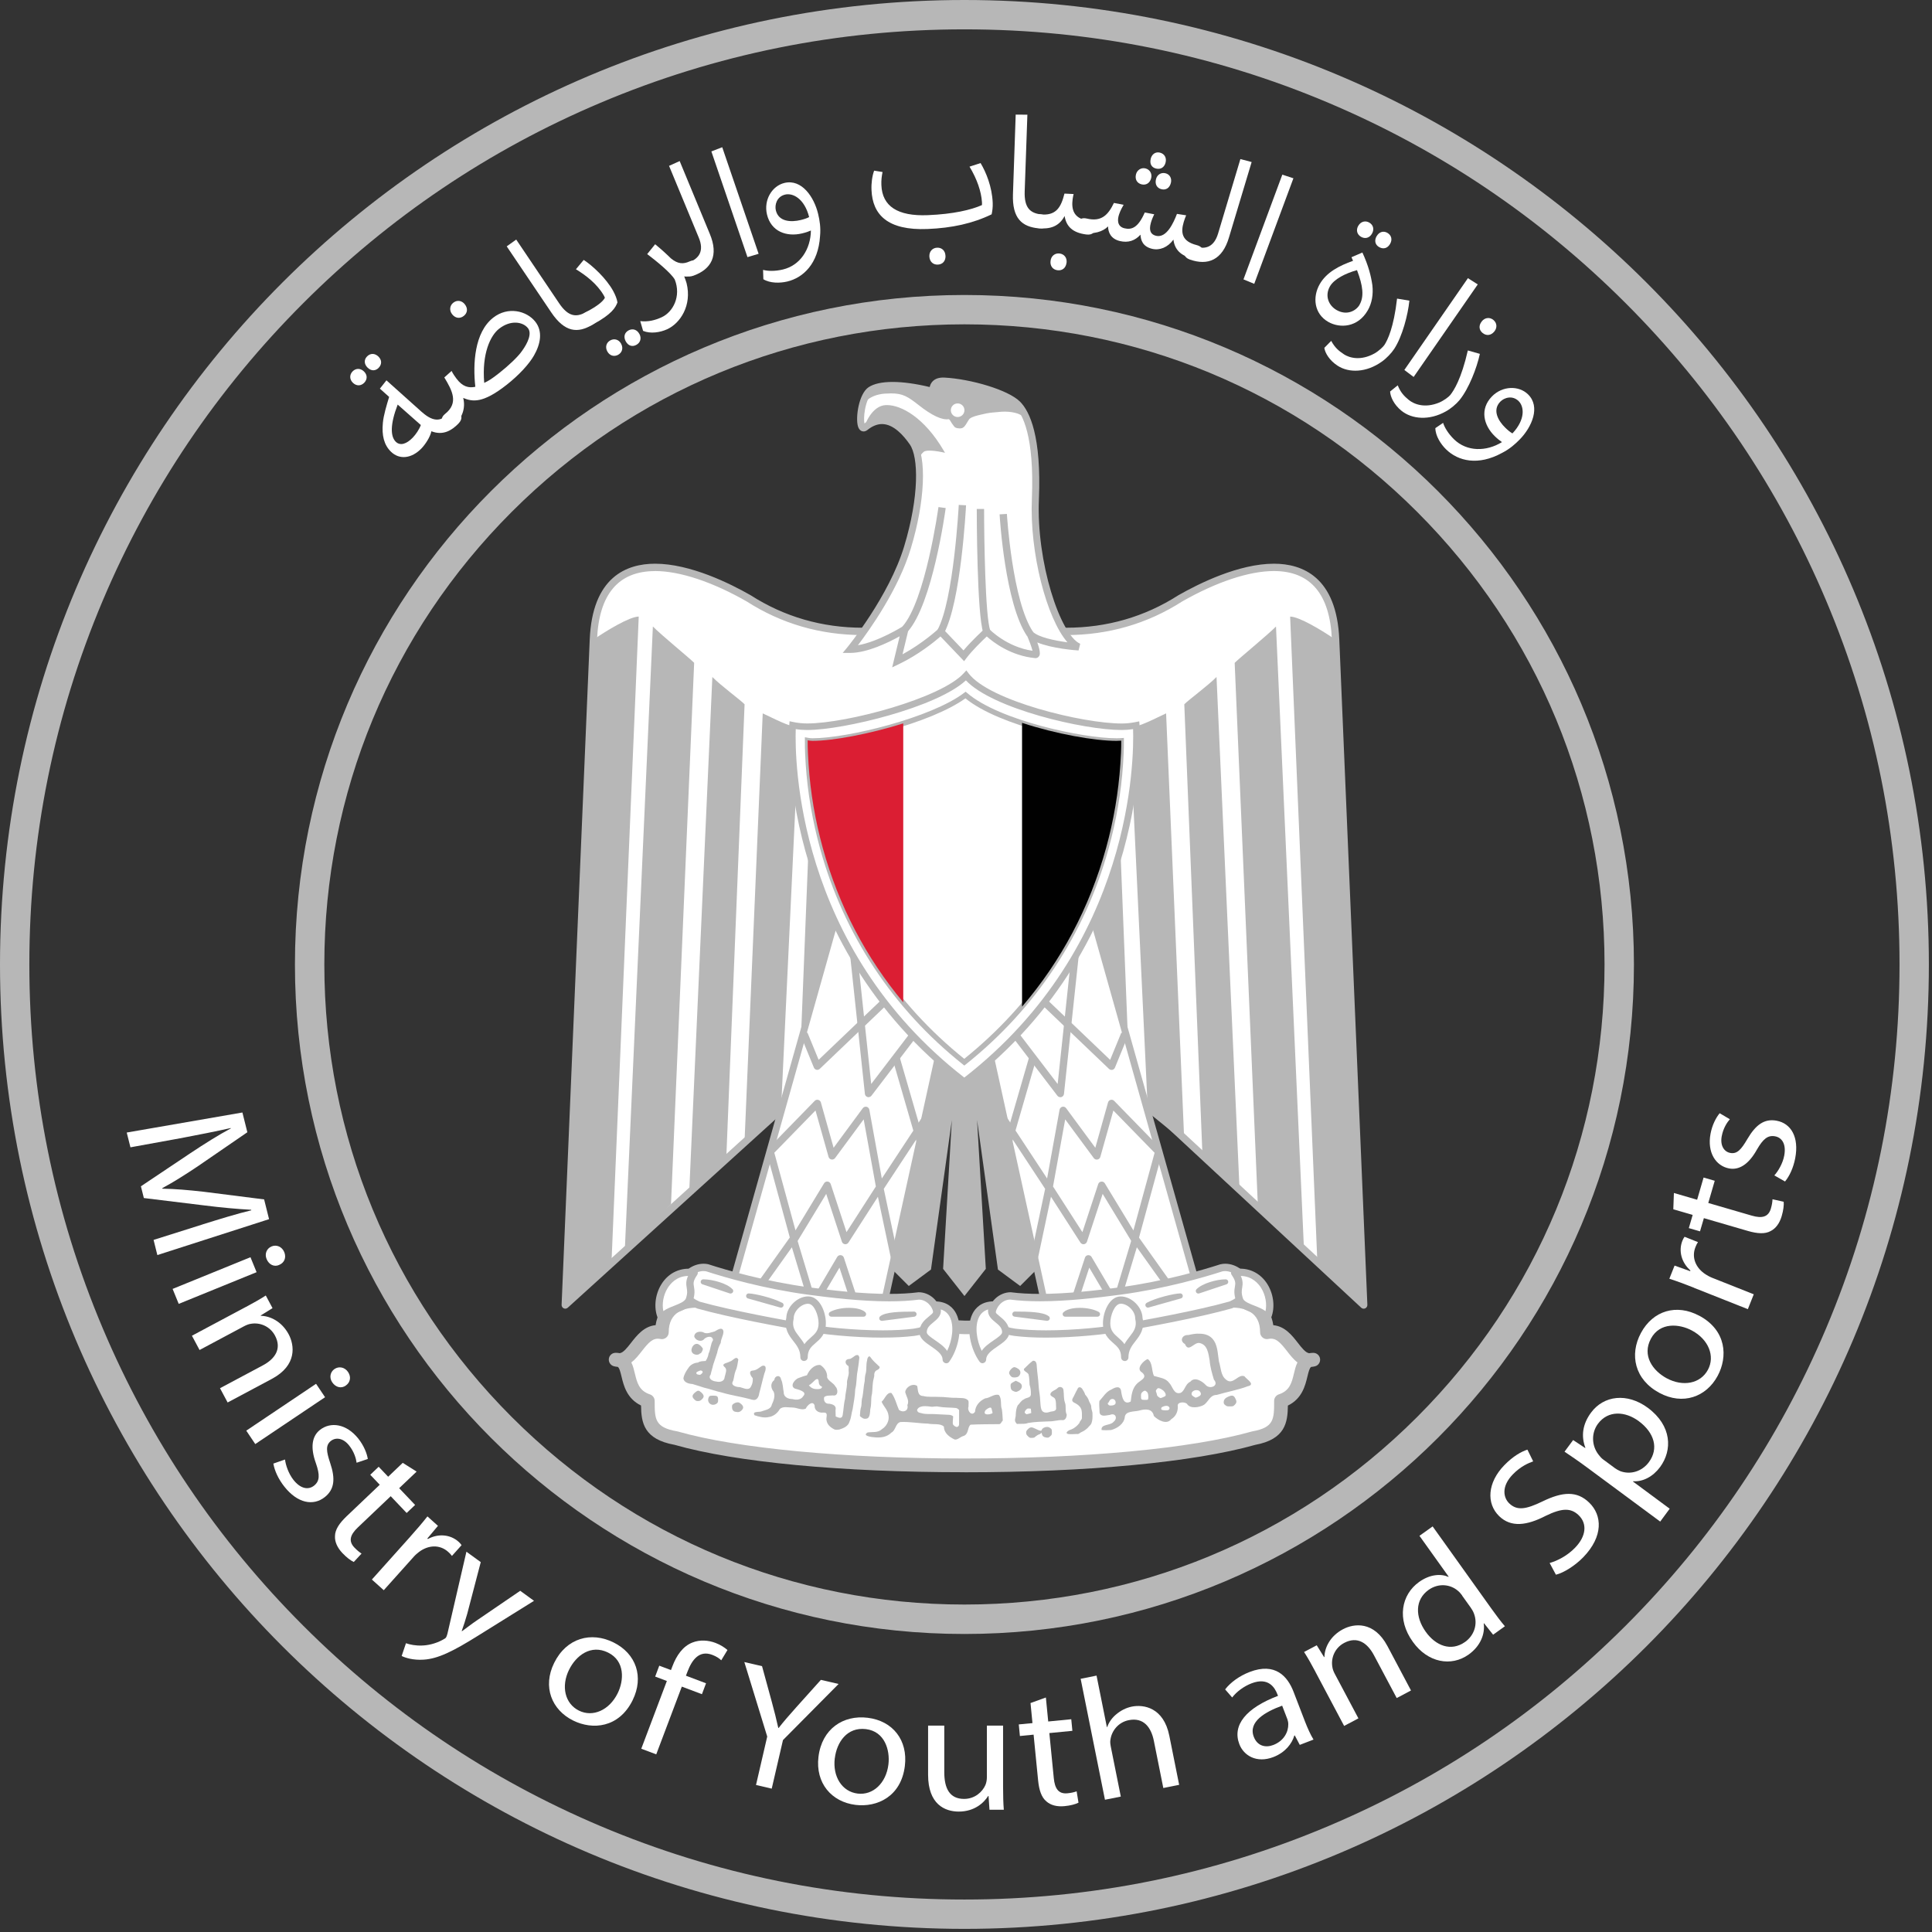 <svg xmlns="http://www.w3.org/2000/svg" width="395" height="395" viewBox="0 0 395 395" fill="none"><rect x="0" y="0" width="395" height="395" fill="#333333" stroke="none"/><g clip-path="url(#clip0_23_2)"><path d="M197.18 6C222.99 6 248.03 11.05 271.6 21.02C294.37 30.65 314.81 44.43 332.37 61.99C349.93 79.55 363.72 100 373.34 122.76C383.31 146.33 388.36 171.36 388.36 197.18C388.36 223 383.31 248.03 373.34 271.6C363.71 294.37 349.93 314.81 332.37 332.37C314.81 349.93 294.36 363.72 271.6 373.34C248.03 383.31 223 388.36 197.18 388.36C171.36 388.36 146.33 383.31 122.76 373.34C99.99 363.71 79.55 349.93 61.99 332.37C44.43 314.81 30.64 294.36 21.02 271.6C11.05 248.03 6 223 6 197.18C6 171.36 11.05 146.33 21.02 122.76C30.65 99.99 44.43 79.55 61.99 61.99C79.55 44.43 100 30.64 122.76 21.02C146.33 11.05 171.36 6 197.18 6ZM197.18 0C88.28 0 0 88.28 0 197.18C0 306.08 88.28 394.36 197.18 394.36C306.08 394.36 394.36 306.08 394.36 197.18C394.36 88.28 306.08 0 197.18 0Z" fill="#B7B7B7"></path><path d="M197.18 66.31C232.14 66.31 265 79.92 289.72 104.64C314.44 129.36 328.05 162.23 328.05 197.18C328.05 232.13 314.44 265 289.72 289.72C265 314.44 232.13 328.05 197.18 328.05C162.23 328.05 129.36 314.44 104.64 289.72C79.92 265 66.31 232.13 66.31 197.18C66.31 162.23 79.92 129.36 104.64 104.64C129.36 79.92 162.23 66.31 197.18 66.31ZM197.18 60.31C121.58 60.31 60.3 121.59 60.3 197.19C60.3 272.79 121.58 334.07 197.18 334.07C272.78 334.07 334.06 272.79 334.06 197.19C334.06 121.59 272.78 60.31 197.18 60.31Z" fill="#B7B7B7"></path><path d="M72.16 78.27C71.43 77.57 71.44 76.6 72.08 75.94C72.74 75.26 73.68 75.24 74.41 75.94C75.14 76.65 75.13 77.56 74.47 78.25C73.83 78.91 72.91 78.99 72.16 78.27ZM75.16 75.17C74.43 74.46 74.39 73.55 75.03 72.89C75.71 72.18 76.63 72.19 77.36 72.89C78.09 73.6 78.1 74.49 77.42 75.2C76.78 75.86 75.91 75.9 75.16 75.17ZM86.31 84.29C88.88 86.56 90.39 85.9 91.65 84.6C92.29 83.94 93.16 83.68 93.87 84.36C94.33 84.8 94.7 85.6 93.73 86.6C92.36 88.01 90.57 89.1 88.2 88.17C87.95 89.38 86.92 90.9 86.17 91.68C84.16 93.75 81.68 94.04 79.95 92.37C78.51 90.98 78.03 89.02 78.28 86.44C78.41 84.94 79.05 82.82 79.56 81.15L77.67 79.46L79.01 77.76L86.31 84.3V84.29ZM81.31 82.71C79.72 86.82 79.83 89.26 80.92 90.32C81.85 91.22 83.15 90.75 84.38 89.48C85.02 88.82 85.72 87.78 86.04 86.9C85.88 86.75 85.7 86.61 85.52 86.44L81.31 82.72V82.71Z" fill="white"></path><path d="M90.62 86.78C90.15 86.18 90.14 85.3 90.99 84.63C93.83 82.39 92.46 79.84 90.84 77.17L92.33 75.84C92.6 76.39 92.97 76.95 93.32 77.4C94.57 79.08 95.84 79.37 97.18 79.08C96.66 74.37 96.99 67.98 100.82 64.96C103.83 62.59 107.67 63.52 109.45 65.78C111 67.75 110.53 70.33 109.15 72.72C108.18 74.41 106.16 76.65 103.59 78.67C98.66 82.55 96.59 82.13 94.7 81.36C95.2 83.27 94.62 85.46 92.78 86.91C91.86 87.64 91.04 87.31 90.63 86.79L90.62 86.78ZM92.44 64.25C91.83 63.48 91.93 62.47 92.68 61.89C93.45 61.28 94.43 61.44 95.03 62.21C95.7 63.06 95.59 63.99 94.81 64.6C94.06 65.19 93.1 65.1 92.44 64.25ZM102.06 76.27C103.9 74.82 105.88 72.98 106.73 71.75C107.94 70.07 108.78 68.16 107.94 67.09C106.94 65.82 104.45 65.32 102.03 67.22C100.26 68.61 98.49 72.31 99 78.28C99.91 77.85 100.51 77.49 102.06 76.27Z" fill="white"></path><path d="M103.6 50.37L105.54 48.98L114.29 61.97C116.18 64.79 117.82 64.89 119.71 63.87C120.49 63.39 121.37 63.36 121.89 64.2C122.22 64.74 122.42 65.59 121.23 66.32C118.08 68.27 115.43 67.9 112.71 63.88L103.6 50.37Z" fill="white"></path><path d="M118.81 65.94C118.54 65.44 118.45 64.55 119.53 63.96L120.09 63.66C122.09 62.57 123.24 61.69 123.67 60.88C123.61 60.7 123.5 60.5 123.41 60.34C122.02 57.99 119.75 56.27 117.75 55.05L119.34 53.14C121.07 54.26 123.94 56.88 125.38 59.52C125.77 60.24 126.13 61.1 126.24 61.83C125.83 62.92 125.06 64.24 121.33 66.27L120.91 66.5C119.8 67.11 119.12 66.54 118.81 65.95V65.94ZM126.99 70.29C127.48 71.18 127.18 72.1 126.38 72.54C125.58 72.98 124.66 72.76 124.16 71.84C123.68 70.95 123.97 70.03 124.78 69.59C125.59 69.15 126.52 69.4 127 70.29H126.99ZM130.72 68.26C131.2 69.15 130.94 70.05 130.1 70.51C129.26 70.97 128.43 70.7 127.93 69.78C127.45 68.89 127.66 68.02 128.49 67.56C129.32 67.1 130.23 67.37 130.71 68.26H130.72Z" fill="white"></path><path d="M133.95 49.94C135.1 50.88 136.21 51.88 137.15 52.81C138.59 54.01 139.71 54.02 140.98 53.45C141.82 53.07 142.69 53.17 143.1 54.06C143.36 54.64 143.44 55.51 142.16 56.08C141.64 56.31 140.72 56.66 139.89 56.51C140.06 56.96 140.27 57.52 140.37 57.89C141.51 62.45 139.06 66.12 136.37 67.33C134.95 67.97 133.01 68.28 131.48 67.65L130.9 65.65C132.48 65.84 133.89 65.49 135.24 64.88C137.64 63.8 139.29 60.53 137.96 57.16C137.17 55.78 134.22 53.39 132.32 51.95L133.95 49.93V49.94Z" fill="white"></path><path d="M139.73 55.52C139.55 55.01 139.65 54.07 140.78 53.66C142.96 52.88 144 51.29 142.86 48.57L136.79 33.91L138.96 32.93L145.11 47.79C146.98 52.24 145.46 55.04 141.76 56.37C140.57 56.8 139.97 56.17 139.74 55.51L139.73 55.52Z" fill="white"></path><path d="M145.44 30.96L147.66 30.1L155.1 51.89L152.82 52.57L145.44 30.96Z" fill="white"></path><path d="M156.01 55.18C156.98 55.44 158.46 55.48 160.06 55.1C163.64 54.25 165.74 50.89 165.79 47.13C165.29 47.35 164.78 47.53 163.98 47.72C160.84 48.47 157.65 47.37 156.81 43.85C156.1 40.86 157.86 38 160.39 37.4C163.93 36.56 166.45 40.29 167.27 43.75C167.58 45.04 167.83 46.52 167.66 48.28C167.3 53.9 164.24 56.78 160.94 57.56C159.46 57.91 157.45 57.93 156.07 57.09L156.01 55.18ZM163.68 44.99C164.36 44.83 165.02 44.61 165.43 44.38C164.47 40.6 162.1 39.41 160.53 39.78C158.8 40.19 158.36 41.89 158.62 43C159.18 45.37 161.74 45.45 163.68 44.99Z" fill="white"></path><path d="M178.72 34.89L180.44 35.17C180.25 36.07 180.16 36.89 180.2 37.84C180.37 42.18 183.53 44.24 189.68 43.99C194.91 43.78 198.58 42.9 200.76 41.93C200.78 41.68 200.77 41.52 200.76 41.3C200.61 39.12 199.75 36.61 198.22 34.07L200.48 33.34C201.6 35.2 202.83 38.19 202.96 41.46C203 42.44 202.87 43.21 202.74 43.82C198.88 45.69 194.61 46.62 189.63 46.82C181.49 47.15 178.38 43.91 178.18 38.84C178.12 37.42 178.32 35.98 178.72 34.88V34.89ZM193.31 52.29C193.35 53.37 192.72 54.06 191.73 54.1C190.78 54.14 190.06 53.5 190.01 52.42C189.97 51.41 190.64 50.68 191.59 50.64C192.57 50.6 193.26 51.27 193.3 52.28L193.31 52.29Z" fill="white"></path><path d="M207.67 23.43L210.05 23.45L209.5 39.11C209.38 42.5 210.63 43.55 212.77 43.83C213.69 43.9 214.41 44.4 214.34 45.37C214.29 46 213.95 46.8 212.56 46.7C208.86 46.43 206.94 44.57 207.1 39.72L207.66 23.43H207.67Z" fill="white"></path><path d="M210.71 44.97C210.79 44.34 211.33 43.65 212.53 43.8C215.99 44.26 216.95 42.27 217.63 39.58L219.5 39.67C219.44 39.92 219.35 40.35 219.3 40.73C219.04 42.71 219.42 44.68 222.46 45.11C223.37 45.23 224.07 45.74 223.94 46.71C223.86 47.34 223.47 48.12 222.08 47.94C219.34 47.58 218.01 46.35 217.66 44.16C216.55 46.28 214.67 46.96 212.12 46.62C210.86 46.45 210.62 45.65 210.71 44.96V44.97ZM218.05 53.74C217.91 54.81 217.16 55.38 216.19 55.25C215.25 55.13 214.64 54.37 214.79 53.31C214.92 52.3 215.71 51.71 216.65 51.83C217.62 51.96 218.19 52.74 218.06 53.74H218.05Z" fill="white"></path><path d="M220.27 45.72C220.46 44.95 221.07 44.41 222.18 44.68C225.17 45.4 226.56 43.97 227.74 41.49L229.73 41.87C229.51 42.24 229.06 43.04 228.82 43.77C228.44 44.82 228.34 46.29 229.88 46.67C231.33 47.02 232.66 46.62 234.05 43.44L235.98 43.81C235.78 44.25 235.51 44.81 235.3 45.54C234.84 47.19 235.3 47.95 236.35 48.21C238.51 48.73 239.93 45.55 240.63 43.73L242.51 44.02C242.33 44.5 242.21 44.73 242.02 45.37C241.35 47.59 241.65 49.35 244.66 50.11C245.55 50.33 246.19 50.94 245.96 51.89C245.81 52.51 245.34 53.24 243.99 52.91C241.37 52.31 240.15 51 239.91 48.99C238.74 50.6 237.08 51.24 235.54 50.87C233.6 50.4 233.24 49.08 233.17 47.98C232.06 49.21 230.67 49.69 228.95 49.28C227.1 48.83 226.57 47.5 226.54 46.29C225.5 47.37 223.53 47.98 221.49 47.49C220.29 47.2 220.09 46.4 220.25 45.72H220.27ZM232.25 35.66C232.46 34.77 233.31 34.22 234.18 34.43C235.1 34.65 235.58 35.52 235.36 36.41C235.11 37.43 234.31 37.92 233.39 37.69C232.5 37.47 232 36.7 232.25 35.65V35.66ZM235.26 32.48C235.49 31.52 236.24 30.99 237.13 31.2C238.09 31.43 238.54 32.26 238.31 33.21C238.06 34.23 237.3 34.69 236.35 34.46C235.46 34.24 235.01 33.52 235.27 32.47L235.26 32.48ZM236.34 36.65C236.55 35.76 237.34 35.2 238.27 35.42C239.19 35.64 239.61 36.49 239.39 37.39C239.14 38.41 238.4 38.91 237.48 38.69C236.56 38.47 236.09 37.7 236.34 36.65Z" fill="white"></path><path d="M242.23 51.12C242.41 50.61 243.08 49.94 244.22 50.34C246.4 51.11 248.22 50.54 249.05 47.71L253.6 32.52L255.9 33.13L251.27 48.53C249.91 53.16 246.96 54.37 243.25 53.06C242.06 52.64 241.99 51.77 242.22 51.12H242.23Z" fill="white"></path><path d="M262.17 35.71L264.44 36.45L256.43 58.03L254.23 57.12L262.17 35.71Z" fill="white"></path><path d="M278.54 51.62C279.81 54.38 280.31 56.45 280.58 58.29C280.8 60.2 280.48 61.99 279.66 63.42C277.62 67 273.92 67.15 271.58 65.82C268.66 64.16 268.31 60.75 269.81 58.11C271.19 55.69 273.73 54.36 276.63 53.32C276.54 53.09 276.43 52.84 276.31 52.59L278.53 51.63L278.54 51.62ZM277.96 62.31C278.92 60.63 278.67 58.45 277.44 55.23C275.11 55.87 272.76 57.05 271.9 58.56C270.82 60.46 271.62 62.45 273.27 63.39C275.42 64.61 277.29 63.49 277.97 62.31H277.96ZM277.71 46.16C278.21 45.28 279.15 45.05 279.94 45.5C280.77 45.97 281.01 46.88 280.51 47.76C279.99 48.67 279.1 48.89 278.27 48.42C277.47 47.96 277.18 47.07 277.7 46.16H277.71ZM281.46 48.29C281.96 47.41 282.84 47.14 283.64 47.6C284.49 48.09 284.71 48.98 284.21 49.86C283.69 50.77 282.83 51.01 281.97 50.52C281.17 50.07 280.93 49.2 281.45 48.29H281.46Z" fill="white"></path><path d="M274.75 72.43C275.89 73.17 278.19 73.83 281.02 72.26C281.92 71.75 282.81 70.89 283.05 70.52C283.69 69.54 284.95 67 285.63 61.05L288.15 61.47C287.86 64.37 286.71 68.77 285.06 71.32C284.51 72.17 283.44 73.29 282.54 73.92C279.36 76.2 275.8 76.28 273.49 74.78C271.81 73.7 270.91 72.17 270.76 71.12L272.17 69.69C272.9 71.07 273.74 71.76 274.75 72.42V72.43Z" fill="white"></path><path d="M300.12 56.87L302.13 58.15L289.02 77.07L287.12 75.64L300.12 56.87Z" fill="white"></path><path d="M288.03 81.77C289.09 82.63 291.29 83.54 294.28 82.29C295.23 81.88 296.21 81.13 296.49 80.78C297.23 79.87 298.77 77.49 300.1 71.65L302.56 72.35C301.95 75.2 300.32 79.45 298.4 81.8C297.76 82.59 296.58 83.58 295.61 84.11C292.2 86.03 288.65 85.71 286.52 83.97C284.97 82.71 284.25 81.09 284.21 80.04L285.77 78.78C286.34 80.23 287.1 81.01 288.03 81.77ZM302.96 65.69C303.58 64.93 304.56 64.79 305.32 65.41C306.08 66.03 306.14 67.02 305.51 67.78C304.83 68.61 303.89 68.71 303.11 68.07C302.37 67.47 302.28 66.53 302.96 65.7V65.69Z" fill="white"></path><path d="M295.04 86.44C295.34 87.4 296.1 88.67 297.28 89.82C299.91 92.38 303.88 92.36 307.08 90.39C306.63 90.08 306.2 89.75 305.61 89.18C303.3 86.92 302.51 83.64 305.03 81.05C307.18 78.85 310.54 78.8 312.4 80.62C315.01 83.16 313.2 87.29 310.73 89.83C309.8 90.78 308.69 91.78 307.11 92.59C302.17 95.3 298.1 94.25 295.67 91.89C294.58 90.83 293.48 89.14 293.46 87.53L295.04 86.46V86.44ZM307.77 87.46C308.27 87.95 308.81 88.39 309.22 88.61C311.89 85.77 311.64 83.13 310.48 82C309.21 80.76 307.53 81.3 306.74 82.12C305.04 83.87 306.34 86.07 307.77 87.46Z" fill="white"></path><path d="M41.45 250.32C44.64 249.33 48.48 248.13 51.38 247.45L51.35 247.34C48.42 247.18 45.27 246.89 41.76 246.45L29.41 244.94L28.81 242.54L38.88 235.8C41.86 233.82 44.61 232.08 47.2 230.7L47.18 230.63C44.27 231.28 40.33 232.07 36.79 232.73L26.67 234.57L25.91 231.55L49.56 227.45L50.57 231.49L40.38 238.49C37.78 240.23 35.44 241.7 33.18 242.92L33.21 243.03C35.71 243.06 38.48 243.3 41.68 243.66L54 245.22L55.01 249.26L32.17 256.6L31.4 253.5L41.44 250.33L41.45 250.32Z" fill="white"></path><path d="M35.29 263.52L51.21 257.04L52.46 260.1L36.54 266.58L35.29 263.52ZM57.07 258.62C56.1 259.06 55 258.62 54.5 257.4C54.06 256.32 54.54 255.24 55.53 254.83C56.55 254.41 57.66 254.89 58.12 256C58.59 257.15 58.1 258.2 57.08 258.61L57.07 258.62Z" fill="white"></path><path d="M50.31 267.19C51.88 266.35 53.14 265.64 54.34 264.87L55.72 267.45L53.3 268.95L53.34 269.02C55.2 269.05 57.6 270.15 59.02 272.8C60.2 275.02 60.79 279.13 55.59 281.91L46.54 286.74L44.98 283.82L53.72 279.16C56.16 277.86 57.69 275.81 56.22 273.06C55.19 271.14 53.12 270.33 51.31 270.65C50.89 270.7 50.39 270.89 49.92 271.14L40.8 276.01L39.24 273.09L50.3 267.19H50.31Z" fill="white"></path><path d="M50.35 292.5L64.62 282.92L66.46 285.66L52.19 295.24L50.35 292.5ZM70.68 283.29C69.82 283.91 68.65 283.7 67.92 282.61C67.27 281.64 67.52 280.48 68.4 279.89C69.31 279.28 70.5 279.52 71.17 280.52C71.86 281.55 71.59 282.68 70.68 283.29Z" fill="white"></path><path d="M58.27 298.38C58.4 299.52 58.98 301.27 60 302.57C61.49 304.45 63.08 304.63 64.2 303.75C65.37 302.82 65.43 301.58 64.58 299.14C63.41 295.9 63.79 293.63 65.41 292.35C67.58 290.63 70.83 291.07 73.26 294.13C74.4 295.57 75.02 297.15 75.2 298.29L72.91 299.06C72.8 298.24 72.43 296.85 71.38 295.53C70.17 294 68.66 293.81 67.65 294.6C66.54 295.48 66.71 296.73 67.51 299.12C68.58 302.3 68.41 304.49 66.41 306.08C64.04 307.96 60.83 307.34 58.15 303.96C56.91 302.4 56.13 300.67 55.89 299.23L58.27 298.4V298.38Z" fill="white"></path><path d="M85.19 300.86L81.61 304.26L84.87 307.69L83.14 309.33L79.88 305.9L73.16 312.29C71.62 313.76 71.18 315.05 72.45 316.39C73.04 317.01 73.56 317.4 73.92 317.63L72.33 319.35C71.71 319.06 70.88 318.45 70 317.52C68.94 316.4 68.42 315.19 68.49 314.03C68.51 312.71 69.39 311.42 70.85 310.02L77.64 303.56L75.7 301.52L77.42 299.88L79.36 301.92L82.34 299.08L85.16 300.86H85.19Z" fill="white"></path><path d="M83.92 314.12C85.27 312.61 86.4 311.29 87.39 310.03L89.54 311.96L87.37 314.55L87.48 314.65C89.64 313.48 92.09 313.73 93.74 315.2C94.02 315.45 94.19 315.65 94.37 315.91L92.4 318.11C92.2 317.83 91.97 317.58 91.63 317.28C89.9 315.73 87.55 315.87 85.65 317.31C85.31 317.58 84.92 317.9 84.57 318.3L78.46 325.12L76.03 322.94L83.92 314.13V314.12Z" fill="white"></path><path d="M98.29 319.38L95.53 329.93C95.2 331.09 94.77 332.45 94.4 333.46L94.46 333.5C95.34 332.87 96.41 332.02 97.51 331.28L106.36 325.24L109.18 327.29L97.96 334.28C92.58 337.66 89.5 339.15 86.59 339.32C84.49 339.46 82.87 338.94 82.12 338.57L83 335.96C83.81 336.25 84.99 336.48 86.24 336.43C87.37 336.41 88.99 336.1 90.53 335.25C90.84 335.08 91.08 334.95 91.18 334.8C91.28 334.66 91.37 334.41 91.48 334.01L95.36 317.25L98.28 319.37L98.29 319.38Z" fill="white"></path><path d="M129.35 347.6C126.53 353.3 121.13 353.72 117.19 351.77C112.78 349.59 110.89 344.85 113.3 339.98C115.85 334.82 120.91 333.56 125.42 335.79C130.1 338.1 131.67 342.88 129.35 347.59V347.6ZM116.35 341.37C114.68 344.75 115.48 348.31 118.37 349.74C121.2 351.14 124.56 349.67 126.28 346.2C127.57 343.59 127.83 339.6 124.32 337.87C120.82 336.14 117.79 338.45 116.35 341.38V341.37Z" fill="white"></path><path d="M131.11 357.53L136.34 343.68L133.95 342.78L134.79 340.55L137.18 341.45L137.47 340.69C138.32 338.43 139.63 336.57 141.56 335.82C143.12 335.2 144.83 335.35 146.27 335.89C147.36 336.3 148.22 336.89 148.73 337.35L147.46 339.45C147.08 339.08 146.51 338.67 145.63 338.34C143 337.34 141.5 339.29 140.57 341.74L140.24 342.6L144.35 344.15L143.51 346.38L139.4 344.83L134.17 358.68L131.11 357.53Z" fill="white"></path><path d="M154.57 364.93L156.86 355.04L152.18 339.81L155.8 340.65L157.78 347.89C158.32 349.88 158.72 351.46 159.12 353.27L159.19 353.29C160.24 351.93 161.43 350.6 162.79 349.06L167.83 343.45L171.45 344.29L160.08 355.76L157.78 365.69L154.56 364.94L154.57 364.93Z" fill="white"></path><path d="M185 361.05C184.23 367.36 179.27 369.55 174.91 369.01C170.03 368.41 166.68 364.57 167.34 359.17C168.04 353.46 172.4 350.59 177.39 351.2C182.57 351.83 185.64 355.82 185 361.04V361.05ZM170.67 359.47C170.21 363.21 172.14 366.31 175.35 366.7C178.48 367.08 181.17 364.58 181.64 360.74C181.99 357.85 180.91 353.99 177.04 353.52C173.17 353.05 171.07 356.23 170.68 359.47H170.67Z" fill="white"></path><path d="M205.08 365.31C205.08 367.09 205.12 368.65 205.23 370H202.3L202.11 367.19H202.03C201.17 368.57 199.25 370.38 196.02 370.38C193.17 370.38 189.75 368.89 189.75 362.85V352.8H193.06V362.32C193.06 365.59 194.11 367.79 197.11 367.79C199.33 367.79 200.87 366.33 201.47 364.95C201.66 364.49 201.77 363.92 201.77 363.35V352.8H205.08V365.3V365.31Z" fill="white"></path><path d="M213.83 347.05L214.31 351.96L219.02 351.5L219.25 353.87L214.54 354.33L215.45 363.56C215.66 365.68 216.41 366.82 218.24 366.64C219.1 366.56 219.72 366.39 220.12 366.24L220.5 368.56C219.89 368.87 218.9 369.15 217.63 369.27C216.1 369.42 214.82 369.08 213.95 368.31C212.93 367.48 212.44 366 212.24 363.98L211.32 354.65L208.52 354.93L208.29 352.56L211.09 352.29L210.69 348.19L213.82 347.06L213.83 347.05Z" fill="white"></path><path d="M220.95 343.23L224.19 342.58L226.3 353.1H226.37C226.71 352.11 227.37 351.18 228.26 350.46C229.11 349.75 230.18 349.17 231.4 348.92C233.79 348.44 237.9 349.06 239.07 354.88L241.08 364.91L237.84 365.56L235.9 355.88C235.35 353.16 233.82 351.08 230.77 351.69C228.67 352.11 227.3 353.84 227.04 355.63C226.94 356.09 227 356.55 227.11 357.14L229.15 367.31L225.91 367.96L220.94 343.23H220.95Z" fill="white"></path><path d="M265.74 356.74L264.72 354.81L264.62 354.85C264.16 356.47 262.77 358.3 260.35 359.23C256.92 360.55 254.28 358.93 253.39 356.61C251.9 352.73 254.73 349.21 261.29 346.72L261.16 346.39C260.65 345.06 259.35 342.83 255.88 344.16C254.3 344.77 252.83 345.86 251.92 347.05L250.48 345.4C251.55 344 253.37 342.65 255.51 341.83C260.7 339.84 263.25 342.7 264.48 345.92L266.79 351.92C267.33 353.31 267.92 354.64 268.55 355.66L265.75 356.74H265.74ZM262.13 348.73C258.74 349.96 255.14 351.99 256.34 355.1C257.07 356.99 258.74 357.37 260.32 356.77C262.53 355.92 263.42 354.06 263.39 352.51C263.39 352.17 263.32 351.81 263.21 351.51L262.14 348.73H262.13Z" fill="white"></path><path d="M268.94 341.79C268.11 340.22 267.39 338.95 266.62 337.75L269.21 336.38L270.71 338.8L270.78 338.77C270.81 336.9 271.92 334.51 274.57 333.1C276.79 331.92 280.9 331.35 283.67 336.55L288.48 345.62L285.56 347.17L280.91 338.42C279.61 335.97 277.57 334.44 274.81 335.9C272.89 336.92 272.08 339 272.4 340.8C272.45 341.22 272.63 341.72 272.88 342.19L277.73 351.32L274.81 352.87L268.93 341.79H268.94Z" fill="white"></path><path d="M292.9 312.07L304.98 328.97C305.87 330.21 306.91 331.61 307.68 332.49L305.27 334.22L303.41 331.88L303.35 331.92C303.64 334.07 302.69 336.54 300.27 338.27C296.7 340.82 291.9 339.93 288.87 335.69C285.51 331.06 286.52 326.02 290.13 323.44C292.39 321.82 294.64 321.74 296.12 322.39L296.18 322.35L290.21 314L292.9 312.08V312.07ZM298.95 326.21C298.72 325.89 298.38 325.48 298.06 325.23C296.51 323.9 294.09 323.62 292.07 325.06C289.29 327.05 289.29 330.54 291.5 333.63C293.52 336.46 296.66 337.75 299.56 335.68C301.36 334.39 302.21 332.09 301.33 329.83C301.17 329.42 300.95 329.05 300.67 328.65L298.93 326.22L298.95 326.21Z" fill="white"></path><path d="M316.82 319.56C318.45 319.1 320.45 318.06 322.02 316.44C324.35 314.04 324.51 311.48 322.77 309.8C321.16 308.24 319.31 308.32 316.03 309.91C312.16 311.91 308.93 312.33 306.51 309.98C303.83 307.38 304.12 303.11 307.54 299.58C309.34 297.72 311.06 296.77 312.28 296.38L313.46 298.78C312.58 299.08 310.89 299.79 309.3 301.44C306.89 303.92 307.38 306.22 308.56 307.36C310.17 308.92 312.03 308.58 315.38 306.96C319.48 304.97 322.4 304.77 324.92 307.22C327.57 309.79 327.85 314.09 323.7 318.38C322 320.13 319.66 321.58 318.11 321.95L316.82 319.55V319.56Z" fill="white"></path><path d="M324.47 300.02C322.7 298.71 321.23 297.71 319.87 296.8L321.63 294.42L324.09 296.05L324.13 295.99C323.25 293.66 323.52 291.2 325.29 288.81C327.9 285.28 332.69 284.72 336.89 287.82C341.86 291.5 341.94 296.51 339.4 299.95C337.97 301.88 335.92 302.98 333.9 302.84L333.86 302.9L341.37 308.46L339.43 311.09L324.47 300.02ZM330.1 300.12C330.47 300.39 330.86 300.59 331.22 300.76C333.32 301.57 335.7 300.85 337.11 298.95C339.19 296.14 338.22 292.91 335.05 290.56C332.28 288.51 328.77 288.3 326.7 291.1C325.36 292.91 325.34 295.51 326.84 297.42C327.09 297.74 327.39 298.11 327.73 298.36L330.1 300.11V300.12Z" fill="white"></path><path d="M347.42 269C353.02 272.01 353.26 277.42 351.18 281.29C348.85 285.62 344.06 287.35 339.27 284.78C334.2 282.06 333.11 276.96 335.49 272.53C337.96 267.93 342.79 266.52 347.42 269.01V269ZM340.76 281.79C344.08 283.57 347.66 282.9 349.19 280.05C350.68 277.27 349.33 273.86 345.92 272.03C343.36 270.65 339.37 270.26 337.53 273.7C335.68 277.14 337.89 280.24 340.76 281.79Z" fill="white"></path><path d="M346.34 263.28C344.46 262.53 342.83 261.93 341.3 261.44L342.37 258.75L345.55 259.89L345.61 259.75C343.77 258.13 343.15 255.75 343.96 253.69C344.1 253.34 344.23 253.11 344.41 252.86L347.15 253.95C346.96 254.24 346.8 254.54 346.64 254.96C345.78 257.12 346.72 259.27 348.74 260.56C349.11 260.79 349.54 261.04 350.04 261.24L358.56 264.62L357.35 267.66L346.35 263.3L346.34 263.28Z" fill="white"></path><path d="M342.24 243.91L346.98 245.29L348.3 240.75L350.58 241.41L349.26 245.95L358.16 248.54C360.21 249.13 361.54 248.86 362.06 247.09C362.3 246.26 362.38 245.62 362.39 245.19L364.68 245.7C364.74 246.38 364.63 247.41 364.27 248.63C363.84 250.11 363.05 251.17 362.01 251.69C360.86 252.33 359.3 252.23 357.36 251.67L348.36 249.05L347.57 251.75L345.28 251.09L346.07 248.39L342.11 247.24L342.23 243.91H342.24Z" fill="white"></path><path d="M362.77 240.31C363.54 239.46 364.49 237.88 364.79 236.26C365.23 233.9 364.32 232.58 362.92 232.32C361.45 232.05 360.48 232.82 359.19 235.06C357.51 238.07 355.55 239.27 353.52 238.89C350.8 238.38 349 235.64 349.72 231.8C350.06 229.99 350.84 228.5 351.59 227.6L353.67 228.83C353.12 229.45 352.32 230.64 352.01 232.3C351.65 234.22 352.5 235.49 353.76 235.72C355.16 235.98 355.99 235.03 357.26 232.86C358.96 229.97 360.72 228.66 363.23 229.13C366.2 229.68 367.84 232.51 367.04 236.76C366.67 238.72 365.88 240.44 364.95 241.56L362.76 240.31H362.77Z" fill="white"></path><path d="M198.13 191.92L278.8 266.81L273.06 130.79C272.22 110.18 254.3 114.91 241.29 122.34C228.11 130.79 213.07 130.79 197.18 125.21C181.3 130.79 166.26 130.79 153.07 122.34C140.06 114.9 122.15 110.17 121.3 130.79L115.55 266.81L198.12 191.92H198.13Z" fill="white"></path><path d="M278.81 267.56C278.62 267.56 278.44 267.49 278.3 267.36L198.13 192.94L116.07 267.37C115.85 267.57 115.52 267.62 115.25 267.49C114.98 267.36 114.81 267.08 114.82 266.78L120.57 130.76C121.1 117.94 128.13 115.25 133.93 115.25C141.12 115.25 149.25 119.29 153.46 121.69C160.36 126.11 168.08 128.34 176.43 128.34C182.79 128.34 189.69 127.05 196.94 124.5C197.1 124.44 197.27 124.44 197.44 124.5C204.69 127.05 211.6 128.34 217.96 128.34C226.32 128.34 234.03 126.11 240.9 121.71C245.14 119.29 253.28 115.25 260.46 115.25C266.26 115.25 273.29 117.94 273.82 130.76L279.56 266.78C279.57 267.08 279.4 267.36 279.13 267.49C279.03 267.54 278.92 267.56 278.82 267.56H278.81ZM133.92 116.76C126.43 116.76 122.44 121.49 122.06 130.83L116.39 265.06L197.63 191.37C197.92 191.11 198.36 191.11 198.64 191.37L277.98 265.02L272.31 130.82C271.93 121.48 267.94 116.75 260.45 116.75C255.38 116.75 248.71 118.97 241.66 122.99C234.58 127.53 226.59 129.84 217.94 129.84C211.48 129.84 204.5 128.55 197.18 126C189.86 128.54 182.88 129.84 176.42 129.84C167.77 129.84 159.78 127.53 152.67 122.97C145.66 118.96 138.99 116.75 133.92 116.75V116.76Z" fill="#B7B7B7"></path><path d="M130.59 126.06L125.01 258.37L115.55 266.81L121.3 130.79C124 128.93 128.74 126.06 130.59 126.06Z" fill="#B7B7B7"></path><path d="M141.92 135.53L137.19 246.2L127.73 255.88L133.48 128.09C135.34 129.95 140.92 134.51 141.93 135.52L141.92 135.53Z" fill="#B7B7B7"></path><path d="M152.23 143.98L148.51 236.29L140.91 243.72L145.64 138.41C147.5 140.27 151.21 142.97 152.23 143.99V143.98Z" fill="#B7B7B7"></path><path d="M163.38 148.72L159.66 227.39L152.22 233.42L155.94 145.85C157.8 146.69 161.52 148.72 163.38 148.72Z" fill="#B7B7B7"></path><path d="M173.69 148.72L170.98 214.28L163.38 221.72L166.25 149.57C168.11 149.57 172.84 149.57 173.69 148.72Z" fill="#B7B7B7"></path><path d="M263.77 126.06L269.35 258.37L278.81 266.81L273.06 130.79C270.36 128.93 265.62 126.06 263.77 126.06Z" fill="#B7B7B7"></path><path d="M252.43 135.53L257.16 246.2L266.62 255.88L260.88 128.09C259.02 129.95 253.44 134.51 252.43 135.52V135.53Z" fill="#B7B7B7"></path><path d="M242.13 143.98L245.85 236.29L253.45 243.72L248.72 138.41C246.86 140.27 243.15 142.97 242.13 143.99V143.98Z" fill="#B7B7B7"></path><path d="M230.97 148.72L234.69 227.39L242.13 233.42L238.41 145.85C236.55 146.69 232.83 148.72 230.97 148.72Z" fill="#B7B7B7"></path><path d="M220.67 148.72L223.38 214.28L230.98 221.72L228.11 149.57C226.25 149.57 221.52 149.57 220.67 148.72Z" fill="#B7B7B7"></path><path d="M200.9 206.83L212.22 258.37L208.5 262.09L204.61 259.22L198.19 213.26L200.89 259.22L197.17 263.95L193.45 259.22L196.15 213.26L189.73 259.22L185.84 262.09L182.12 258.37L193.44 206.83H200.88H200.9Z" fill="#B7B7B7"></path><path d="M197.18 264.97L192.82 259.42L194.61 228.99L190.34 259.56L185.8 262.92L181.45 258.57L192.96 206.19H201.41L212.92 258.57L208.57 262.92L204.03 259.56L199.76 228.98L201.55 259.42L197.19 264.97H197.18ZM194.11 259.02L197.18 262.93L200.25 259.02L197.56 213.3L198.82 213.18L205.2 258.88L208.43 261.27L211.52 258.18L200.38 207.47H193.96L182.82 258.18L185.91 261.27L189.15 258.88L195.53 213.18L196.79 213.3L194.1 259.02H194.11Z" fill="#B7B7B7"></path><path d="M171.83 184.19L149.35 263.94L180.28 268.67L193.46 208.68L171.83 184.18V184.19Z" fill="white"></path><path d="M180.28 269.38C180.28 269.38 180.21 269.38 180.17 269.38L149.24 264.65C149.04 264.62 148.87 264.51 148.76 264.34C148.65 264.17 148.62 263.96 148.67 263.77L171.15 184.02C171.22 183.77 171.42 183.58 171.67 183.53C171.92 183.47 172.18 183.56 172.35 183.75L193.98 208.25C194.13 208.42 194.19 208.65 194.14 208.86L180.96 268.85C180.89 269.17 180.6 269.4 180.28 269.4V269.38ZM150.24 263.37L179.74 267.88L192.7 208.88L172.16 185.61L150.25 263.36L150.24 263.37Z" fill="#B7B7B7"></path><path d="M167.1 218.74C167.05 218.74 167 218.74 166.94 218.72C166.7 218.67 166.5 218.5 166.4 218.27L163.7 211.68L165.08 211.11L167.37 216.68L181.19 203.48L182.22 204.56L167.61 218.52C167.47 218.65 167.28 218.73 167.09 218.73L167.1 218.74Z" fill="#B7B7B7"></path><path d="M177.57 224.32C177.5 224.32 177.43 224.32 177.37 224.29C177.07 224.21 176.86 223.95 176.83 223.65L173.77 194.97L175.26 194.81L178.12 221.62L186.27 210.95L187.46 211.86L178.17 224.02C178.03 224.21 177.8 224.31 177.58 224.31L177.57 224.32Z" fill="#B7B7B7"></path><path d="M183.877 215.914L182.436 216.332L187.513 233.851L188.953 233.434L183.877 215.914Z" fill="#B7B7B7"></path><path d="M182.42 258.53L179.49 244.68L173.47 254.04C173.31 254.28 173.03 254.42 172.75 254.38C172.46 254.34 172.22 254.15 172.13 253.87L168.92 244.09L163.01 253.82C162.85 254.08 162.56 254.21 162.27 254.17C161.97 254.13 161.73 253.91 161.65 253.63L156.75 235.67C156.68 235.41 156.75 235.14 156.94 234.95L166.57 225.07C166.76 224.88 167.03 224.8 167.29 224.87C167.55 224.94 167.75 225.13 167.83 225.39L170.43 234.66L176.4 226.57C176.58 226.33 176.88 226.22 177.17 226.28C177.46 226.35 177.68 226.58 177.74 226.88L180.29 240.94L189.6 226.8L190.85 227.62L180.69 243.06L183.9 258.22L182.44 258.53H182.42ZM169.12 241.57C169.12 241.57 169.18 241.57 169.21 241.57C169.5 241.6 169.74 241.8 169.84 242.08L173.07 251.91L179.07 242.58L176.58 228.85L170.73 236.77C170.56 237 170.27 237.11 169.99 237.06C169.71 237.01 169.48 236.8 169.4 236.53L166.73 227.04L158.31 235.68L162.64 251.55L168.49 241.92C168.63 241.7 168.87 241.56 169.13 241.56L169.12 241.57Z" fill="#B7B7B7"></path><path d="M174.83 268.92L171.63 259.17L166.89 267.21C166.74 267.47 166.46 267.61 166.16 267.57C165.86 267.53 165.62 267.33 165.53 267.04L161.9 255.01L156.54 262.53L155.32 261.66L161.56 252.89C161.73 252.66 162.01 252.53 162.29 252.59C162.57 252.64 162.8 252.84 162.89 253.11L166.46 264.97L171.17 256.98C171.32 256.73 171.6 256.59 171.9 256.62C172.19 256.65 172.44 256.85 172.53 257.13L176.25 268.45L174.83 268.92Z" fill="#B7B7B7"></path><path d="M222.53 184.19L245.01 263.94L214.08 268.67L200.9 208.68L222.53 184.18V184.19Z" fill="white"></path><path d="M214.07 269.38C213.75 269.38 213.46 269.15 213.39 268.83L200.21 208.84C200.16 208.62 200.22 208.39 200.37 208.23L222 183.73C222.17 183.54 222.43 183.46 222.68 183.51C222.93 183.57 223.13 183.76 223.2 184L245.68 263.75C245.73 263.94 245.7 264.15 245.59 264.32C245.48 264.49 245.3 264.6 245.11 264.63L214.18 269.36C214.18 269.36 214.11 269.36 214.07 269.36V269.38ZM201.66 208.89L214.62 267.89L244.11 263.38L222.2 185.63L201.66 208.9V208.89Z" fill="#B7B7B7"></path><path d="M227.25 218.74C227.06 218.74 226.87 218.67 226.73 218.53L212.12 204.57L213.15 203.49L226.97 216.69L229.26 211.12L230.65 211.69L227.95 218.28C227.86 218.51 227.65 218.68 227.41 218.73C227.36 218.74 227.31 218.75 227.25 218.75V218.74Z" fill="#B7B7B7"></path><path d="M216.78 224.32C216.55 224.32 216.33 224.21 216.19 224.03L206.9 211.87L208.09 210.96L216.24 221.63L219.1 194.82L220.59 194.98L217.53 223.66C217.5 223.96 217.28 224.22 216.99 224.3C216.92 224.32 216.86 224.33 216.79 224.33L216.78 224.32Z" fill="#B7B7B7"></path><path d="M210.474 215.9L205.4 233.42L206.841 233.837L211.914 216.317L210.474 215.9Z" fill="#B7B7B7"></path><path d="M211.94 258.53L210.48 258.22L213.68 243.06L203.52 227.62L204.77 226.8L214.08 240.94L216.63 226.88C216.68 226.59 216.91 226.35 217.2 226.28C217.49 226.21 217.79 226.32 217.97 226.57L223.94 234.66L226.54 225.39C226.61 225.13 226.82 224.93 227.07 224.87C227.33 224.8 227.6 224.88 227.79 225.07L237.42 234.95C237.61 235.14 237.68 235.41 237.61 235.67L232.71 253.63C232.63 253.92 232.39 254.13 232.09 254.17C231.79 254.21 231.5 254.07 231.35 253.82L225.44 244.09L222.23 253.87C222.14 254.14 221.9 254.34 221.61 254.38C221.33 254.42 221.04 254.28 220.89 254.04L214.87 244.68L211.94 258.53ZM215.3 242.59L221.3 251.92L224.53 242.09C224.62 241.81 224.86 241.61 225.16 241.58C225.45 241.55 225.73 241.68 225.88 241.93L231.73 251.56L236.06 235.69L227.63 227.05L224.96 236.54C224.88 236.81 224.66 237.02 224.37 237.07C224.09 237.12 223.8 237.01 223.63 236.78L217.78 228.86L215.29 242.59H215.3Z" fill="#B7B7B7"></path><path d="M219.52 268.92L218.1 268.45L221.82 257.13C221.91 256.85 222.16 256.65 222.45 256.62C222.75 256.6 223.03 256.73 223.17 256.98L227.88 264.97L231.45 253.11C231.53 252.84 231.76 252.63 232.04 252.59C232.33 252.54 232.61 252.66 232.77 252.89L239.01 261.66L237.79 262.53L232.43 255.01L228.8 267.04C228.71 267.32 228.47 267.53 228.17 267.57C227.88 267.6 227.59 267.46 227.44 267.21L222.7 259.17L219.5 268.92H219.52Z" fill="#B7B7B7"></path><path d="M197.18 299.6C220.67 299.6 243.15 297.74 256.33 294.02C261.91 293.01 261.91 290.14 261.91 286.42C267.49 284.56 264.61 277.97 268.5 277.97C264.61 278.99 263.77 271.38 259.04 272.4C259.04 265.81 252.45 264.96 246.87 266.82C235.72 270.54 215.94 271.38 197.18 271.38C178.42 270.53 158.82 270.53 147.5 266.82C141.92 264.96 135.34 265.81 135.34 272.4C130.61 271.38 129.76 278.99 125.88 277.97C129.77 277.97 126.89 284.56 132.47 286.42C132.47 290.14 132.47 293.01 138.22 294.02C151.23 297.74 173.71 299.6 197.2 299.6H197.18Z" fill="white"></path><path d="M197.18 301C172.02 301 150.42 298.96 137.89 295.39C131.62 294.26 131.11 290.86 131.06 287.36C128.16 285.95 127.51 283.27 127.07 281.44C126.81 280.36 126.62 279.66 126.3 279.46C126.04 279.44 125.77 279.4 125.51 279.33C124.83 279.15 124.39 278.49 124.48 277.8C124.57 277.1 125.16 276.58 125.87 276.58C126.17 276.58 126.45 276.61 126.71 276.66C127.45 276.55 128.21 275.57 129.02 274.54C130.21 273.02 131.67 271.15 134.04 270.93C134.63 266.92 137.7 264.57 142.5 264.57C144.23 264.57 146.11 264.89 147.94 265.5C157.04 268.49 171.66 269.03 187.14 269.6C190.5 269.72 193.89 269.85 197.25 270C221.25 270 237.36 268.53 246.43 265.51C248.26 264.9 250.14 264.58 251.87 264.58C256.67 264.58 259.74 266.93 260.33 270.94C262.7 271.15 264.16 273.02 265.35 274.55C266.15 275.58 266.92 276.56 267.66 276.67C267.93 276.62 268.21 276.59 268.5 276.59C269.2 276.59 269.8 277.11 269.89 277.81C269.98 278.51 269.54 279.17 268.86 279.34C268.6 279.41 268.33 279.45 268.07 279.47C267.75 279.67 267.56 280.37 267.3 281.45C266.86 283.28 266.21 285.96 263.31 287.37C263.27 290.86 262.76 294.26 256.65 295.4C243.96 298.97 222.3 301.01 197.19 301.01L197.18 301ZM129.08 278.56C129.43 279.27 129.62 280.06 129.79 280.78C130.25 282.69 130.65 284.34 132.89 285.09C133.46 285.28 133.85 285.82 133.85 286.42C133.85 290.14 133.85 291.84 138.44 292.64C138.49 292.64 138.54 292.66 138.58 292.67C150.68 296.13 172.58 298.19 197.17 298.19C221.76 298.19 243.49 296.18 255.94 292.67C255.98 292.66 256.03 292.65 256.07 292.64C260.5 291.84 260.5 290.14 260.5 286.41C260.5 285.81 260.89 285.27 261.46 285.08C263.71 284.33 264.1 282.68 264.56 280.77C264.73 280.05 264.92 279.26 265.27 278.55C264.44 277.92 263.76 277.05 263.13 276.23C261.71 274.41 260.82 273.43 259.32 273.75C258.91 273.84 258.47 273.74 258.15 273.47C257.82 273.2 257.63 272.8 257.63 272.38C257.63 268.21 254.49 267.34 251.86 267.34C250.43 267.34 248.85 267.61 247.3 268.13C237.94 271.25 221.55 272.77 197.17 272.77C193.76 272.62 190.38 272.49 187.02 272.37C171.34 271.79 156.53 271.25 147.05 268.14C145.5 267.62 143.92 267.35 142.49 267.35C139.86 267.35 136.72 268.22 136.72 272.39C136.72 272.81 136.53 273.21 136.2 273.48C135.87 273.74 135.44 273.85 135.03 273.76C133.53 273.44 132.63 274.43 131.22 276.24C130.59 277.05 129.91 277.92 129.08 278.55V278.56Z" fill="#B7B7B7"></path><path d="M165.24 263.94C172.84 264.95 181.29 265.8 187.89 264.95C191.6 264.95 194.31 271.37 186.87 272.39C180.28 273.23 169.97 272.39 164.39 271.37C159.66 270.52 149.35 268.67 142.76 266.81C136.17 263.94 140.9 258.37 144.62 259.21C150.37 261.07 157.8 262.93 165.24 263.94Z" fill="white"></path><path d="M180.48 273.48C174.48 273.48 168.01 272.79 164.26 272.11C160.18 271.38 149.34 269.44 142.56 267.53C138.54 265.79 138.6 263.29 138.8 262.29C139.25 260.13 141.51 258.37 143.84 258.37C144.16 258.37 144.48 258.4 144.79 258.47C148.66 259.72 156.38 261.96 165.3 263.18C165.35 263.18 165.39 263.18 165.44 263.2C170.15 263.83 176.24 264.54 181.82 264.54C184.03 264.54 186.04 264.43 187.8 264.2H187.81C190.15 264.2 192.17 266.12 192.33 268.4C192.39 269.33 192.19 272.41 186.98 273.12C185.15 273.35 182.97 273.47 180.49 273.47L180.48 273.48ZM143.84 259.87C142.24 259.87 140.57 261.14 140.27 262.6C139.99 263.97 140.98 265.22 143.06 266.13C149.67 267.99 160.46 269.92 164.52 270.64C168.21 271.31 174.57 271.99 180.47 271.99C182.89 271.99 185.01 271.88 186.77 271.65C189.45 271.28 190.93 270.14 190.82 268.52C190.72 267.05 189.32 265.71 187.88 265.71C186.15 265.94 184.08 266.06 181.81 266.06C176.11 266.06 169.9 265.33 165.14 264.69C156.08 263.46 148.25 261.18 144.39 259.93C144.26 259.9 144.05 259.88 143.84 259.88V259.87Z" fill="#B7B7B7"></path><path d="M229.12 263.94C221.51 264.95 213.07 265.8 206.64 264.95C202.75 264.95 200.05 271.37 207.48 272.39C214.07 273.23 224.38 272.39 229.95 271.37C234.68 270.52 244.99 268.67 251.58 266.81C258.17 263.94 253.44 258.37 249.72 259.21C243.97 261.07 236.54 262.93 229.11 263.94H229.12Z" fill="white"></path><path d="M213.88 273.48C211.4 273.48 209.21 273.36 207.39 273.13C202.19 272.42 201.99 269.37 202.05 268.44C202.21 266.14 204.31 264.2 206.64 264.2C208.45 264.43 210.42 264.54 212.6 264.54C218.16 264.54 224.29 263.82 229.01 263.19C237.95 261.97 245.68 259.72 249.49 258.49C249.86 258.4 250.18 258.37 250.5 258.37C252.83 258.37 255.09 260.13 255.54 262.29C255.75 263.28 255.8 265.78 251.88 267.49C245 269.44 234.16 271.38 230.08 272.11C226.33 272.79 219.87 273.48 213.87 273.48H213.88ZM206.55 265.7C204.94 265.7 203.64 267.21 203.55 268.55C203.44 270.15 204.92 271.28 207.59 271.65C209.34 271.87 211.46 271.99 213.88 271.99C219.78 271.99 226.14 271.31 229.82 270.64C233.88 269.91 244.67 267.99 251.38 266.09C253.37 265.22 254.36 263.96 254.08 262.6C253.74 260.96 251.57 259.56 249.89 259.94C246.09 261.17 238.26 263.45 229.21 264.68C224.44 265.32 218.24 266.05 212.6 266.05C210.35 266.05 208.32 265.93 206.54 265.7H206.55Z" fill="#B7B7B7"></path><path d="M141.92 260.23C136.18 259.22 133.47 265.8 135.33 269.52C136.17 267.66 140.06 267.66 140.91 265.8C141.92 262.93 140.06 262.93 141.92 260.23Z" fill="white"></path><path d="M135.33 270.27C135.05 270.27 134.79 270.11 134.66 269.86C133.6 267.75 133.83 264.82 135.22 262.57C136.7 260.17 139.26 259 142.05 259.5C142.3 259.54 142.51 259.71 142.61 259.95C142.71 260.18 142.68 260.45 142.54 260.66C141.68 261.91 141.76 262.37 141.88 263.07C141.99 263.75 142.14 264.6 141.62 266.06C141.05 267.33 139.7 267.85 138.4 268.37C137.38 268.77 136.32 269.19 136.02 269.84C135.9 270.1 135.64 270.27 135.35 270.28H135.34L135.33 270.27ZM140.68 260.87C138.35 260.9 137.07 262.43 136.5 263.35C135.62 264.77 135.31 266.56 135.62 268.06C136.25 267.59 137.06 267.27 137.85 266.96C138.87 266.56 139.93 266.14 140.23 265.49C140.59 264.45 140.5 263.9 140.4 263.3C140.27 262.52 140.22 261.85 140.68 260.87Z" fill="#B7B7B7"></path><path d="M164.4 277.51C164.4 273.8 168.12 274.25 168.12 270.53C168.12 268.67 167.11 265.8 165.25 265.8C163.39 265.8 161.53 267.66 161.53 269.52C160.68 273.24 164.4 273.8 164.4 277.51Z" fill="white"></path><path d="M164.39 278.26C163.98 278.26 163.64 277.93 163.64 277.51C163.64 276.03 162.94 275.13 162.2 274.18C161.3 273.02 160.28 271.71 160.76 269.43C160.82 267.21 163 265.05 165.23 265.05C167.59 265.05 168.85 268.23 168.85 270.53C168.85 272.83 167.68 273.76 166.74 274.58C165.84 275.36 165.14 275.98 165.14 277.5C165.14 277.91 164.81 278.25 164.39 278.25V278.26ZM165.24 266.55C163.8 266.55 162.27 268.08 162.27 269.52C162.27 269.58 162.27 269.63 162.25 269.69C161.88 271.32 162.55 272.18 163.39 273.27C163.75 273.74 164.14 274.23 164.46 274.82C164.85 274.27 165.33 273.85 165.76 273.47C166.66 272.68 167.36 272.06 167.36 270.54C167.36 268.94 166.47 266.56 165.24 266.56V266.55Z" fill="#B7B7B7"></path><path d="M191.15 266.82C196.72 266.82 196.17 274.26 193.47 277.98C193.47 275.28 188.74 274.26 188.74 272.41C188.74 269.53 193.01 269.53 191.16 266.83L191.15 266.82Z" fill="white"></path><path d="M193.46 278.72C193.38 278.72 193.3 278.71 193.23 278.68C192.92 278.58 192.71 278.29 192.71 277.97C192.71 276.88 191.5 276.05 190.34 275.25C189.13 274.42 187.98 273.63 187.98 272.39C187.98 270.73 189.1 269.82 189.91 269.16C190.93 268.33 191.13 268.12 190.52 267.24C190.36 267.01 190.35 266.71 190.48 266.47C190.61 266.22 190.86 266.07 191.14 266.07C193.69 266.07 194.92 267.43 195.5 268.58C196.95 271.44 195.88 275.91 194.06 278.42C193.92 278.62 193.69 278.73 193.46 278.73V278.72ZM192.34 267.72C192.53 268.96 191.56 269.75 190.86 270.32C190 271.02 189.48 271.51 189.48 272.4C189.48 272.85 190.39 273.47 191.19 274.02C192.05 274.61 193.04 275.29 193.65 276.19C194.69 274.01 195.13 271.11 194.18 269.25C193.78 268.47 193.17 267.96 192.35 267.72H192.34Z" fill="#B7B7B7"></path><path d="M252.43 260.23C258.18 259.22 260.88 265.8 259.02 269.52C258.17 267.66 254.29 267.66 253.44 265.8C252.43 262.93 254.29 262.93 252.43 260.23Z" fill="white"></path><path d="M259.02 270.27H259.01C258.72 270.27 258.46 270.1 258.34 269.83C258.04 269.18 256.98 268.76 255.96 268.36C254.66 267.85 253.31 267.32 252.76 266.11C252.22 264.59 252.36 263.74 252.48 263.05C252.6 262.35 252.67 261.89 251.81 260.65C251.67 260.44 251.64 260.17 251.74 259.94C251.84 259.71 252.05 259.54 252.3 259.49C255.09 259 257.64 260.16 259.13 262.56C260.52 264.81 260.75 267.74 259.69 269.85C259.56 270.1 259.3 270.26 259.02 270.26V270.27ZM253.68 260.87C254.14 261.85 254.09 262.53 253.96 263.3C253.86 263.89 253.77 264.45 254.15 265.55C254.42 266.14 255.48 266.56 256.51 266.96C257.3 267.27 258.1 267.59 258.74 268.06C259.05 266.56 258.74 264.77 257.86 263.35C257.3 262.44 256 260.91 253.68 260.87Z" fill="#B7B7B7"></path><path d="M229.96 277.51C229.96 273.8 226.25 274.25 226.25 270.53C226.25 268.67 227.26 265.8 229.12 265.8C230.98 265.8 232.84 267.66 232.84 269.52C233.69 273.24 229.96 273.8 229.96 277.51Z" fill="white"></path><path d="M229.96 278.26C229.55 278.26 229.21 277.93 229.21 277.51C229.21 275.99 228.5 275.37 227.61 274.59C226.67 273.76 225.5 272.74 225.5 270.54C225.5 268.34 226.76 265.06 229.12 265.06C231.34 265.06 233.53 267.21 233.59 269.44C234.08 271.72 233.05 273.03 232.15 274.19C231.41 275.14 230.71 276.04 230.71 277.52C230.71 277.93 230.38 278.27 229.96 278.27V278.26ZM229.12 266.55C227.89 266.55 227 268.93 227 270.53C227 272.05 227.71 272.67 228.6 273.46C229.03 273.84 229.51 274.25 229.9 274.81C230.22 274.23 230.6 273.73 230.97 273.26C231.82 272.17 232.48 271.31 232.11 269.68C232.1 269.63 232.09 269.57 232.09 269.51C232.09 268.07 230.56 266.54 229.12 266.54V266.55Z" fill="#B7B7B7"></path><path d="M203.21 266.82C197.64 266.82 198.19 274.26 200.89 277.98C200.89 275.28 205.62 274.26 205.62 272.41C205.62 269.53 201.35 269.53 203.21 266.83V266.82Z" fill="white"></path><path d="M200.89 278.72C200.66 278.72 200.43 278.61 200.28 278.41C198.46 275.9 197.39 271.43 198.84 268.57C199.42 267.43 200.65 266.06 203.2 266.06C203.48 266.06 203.73 266.21 203.86 266.46C203.99 266.71 203.97 267 203.81 267.23C203.2 268.11 203.4 268.32 204.42 269.15C205.24 269.82 206.35 270.73 206.35 272.38C206.35 273.61 205.21 274.4 203.99 275.24C202.82 276.04 201.62 276.87 201.62 277.96C201.62 278.28 201.41 278.57 201.1 278.67C201.02 278.69 200.95 278.71 200.87 278.71L200.89 278.72ZM202.02 267.72C201.2 267.96 200.58 268.47 200.18 269.25C199.23 271.11 199.66 274.01 200.71 276.19C201.32 275.29 202.31 274.61 203.17 274.02C203.97 273.47 204.88 272.85 204.88 272.4C204.88 271.52 204.36 271.03 203.5 270.33C202.8 269.76 201.84 268.97 202.03 267.73L202.02 267.72Z" fill="#B7B7B7"></path><path d="M143.78 262.09C145.64 262.09 148.51 262.94 149.36 263.95L143.78 262.09Z" fill="white"></path><path d="M149.36 264.47C149.3 264.47 149.25 264.47 149.19 264.44L143.65 262.59C143.59 262.58 143.54 262.55 143.49 262.52C143.27 262.37 143.19 262.09 143.31 261.85C143.41 261.65 143.63 261.54 143.84 261.56C145.76 261.58 148.63 262.41 149.67 263.5C149.81 263.59 149.91 263.76 149.91 263.94C149.91 264.23 149.66 264.47 149.37 264.46H149.36V264.47Z" fill="#B7B7B7"></path><path d="M153.06 264.97C154.08 264.97 157.79 265.81 159.65 266.83L153.05 264.97H153.06Z" fill="white"></path><path d="M159.66 267.35C159.66 267.35 159.57 267.35 159.52 267.33L152.99 265.49C152.86 265.47 152.74 265.4 152.66 265.3C152.52 265.12 152.5 264.87 152.63 264.68C152.74 264.51 152.95 264.41 153.15 264.45C154.33 264.49 157.94 265.33 159.83 266.32C160.05 266.38 160.21 266.58 160.21 266.82C160.21 267.11 159.98 267.36 159.67 267.34C159.67 267.34 159.67 267.34 159.66 267.34V267.35Z" fill="#B7B7B7"></path><path d="M186.87 268.68C185.01 268.68 181.29 268.68 180.28 269.52L186.86 268.67L186.87 268.68Z" fill="white"></path><path d="M180.28 270.04C180.07 270.04 179.88 269.92 179.8 269.73C179.71 269.52 179.77 269.27 179.95 269.12C181.01 268.23 184.03 268.16 186.79 268.16H186.8C187 268.13 187.21 268.23 187.32 268.41C187.42 268.57 187.42 268.78 187.32 268.94C187.22 269.11 187.05 269.2 186.85 269.21L180.34 270.05C180.34 270.05 180.29 270.05 180.27 270.05L180.28 270.04Z" fill="#B7B7B7"></path><path d="M176.56 268.68C175.55 267.66 171.83 267.66 169.97 268.68H176.56Z" fill="white"></path><path d="M176.56 269.2H169.97C169.73 269.2 169.52 269.04 169.46 268.81C169.4 268.58 169.51 268.33 169.72 268.22C170.67 267.7 172.11 267.39 173.58 267.39C174.31 267.39 176.11 267.48 176.93 268.31C177.08 268.46 177.12 268.69 177.04 268.88C176.96 269.08 176.77 269.2 176.56 269.2Z" fill="#B7B7B7"></path><path d="M250.58 262.09C248.72 262.09 246.02 262.94 245 263.95L250.58 262.09Z" fill="white"></path><path d="M245.01 264.47C244.83 264.47 244.66 264.38 244.56 264.22C244.43 264.01 244.46 263.74 244.64 263.57C245.83 262.39 248.73 261.56 250.59 261.56C250.85 261.56 251.07 261.75 251.11 262C251.15 262.25 251 262.5 250.76 262.58L245.18 264.44C245.13 264.46 245.07 264.47 245.01 264.47Z" fill="#B7B7B7"></path><path d="M241.29 264.97C240.28 264.97 236.56 265.81 234.7 266.83L241.3 264.97H241.29Z" fill="white"></path><path d="M234.7 267.35C234.49 267.35 234.3 267.22 234.21 267.02C234.11 266.77 234.21 266.49 234.45 266.36C236.32 265.34 240.01 264.48 241.21 264.44C241.42 264.41 241.64 264.5 241.75 264.69C241.87 264.9 241.84 265.16 241.67 265.33C241.59 265.41 241.49 265.46 241.38 265.48L234.85 267.32C234.85 267.32 234.75 267.34 234.71 267.34L234.7 267.35Z" fill="#B7B7B7"></path><path d="M207.48 268.68C209.34 268.68 213.06 268.68 214.07 269.52L207.47 268.67L207.48 268.68Z" fill="white"></path><path d="M214.08 270.04C214.08 270.04 214.04 270.04 214.01 270.04L207.49 269.2C207.36 269.2 207.21 269.14 207.12 269.05C206.96 268.89 206.92 268.65 207.02 268.44C207.12 268.24 207.33 268.12 207.55 268.15C207.55 268.15 207.55 268.15 207.56 268.15C210.24 268.15 213.17 268.22 214.32 269.04C214.5 269.12 214.63 269.31 214.63 269.52C214.63 269.81 214.41 270.03 214.09 270.04H214.08Z" fill="#B7B7B7"></path><path d="M217.79 268.68C218.8 267.66 222.52 267.66 224.38 268.68H217.78H217.79Z" fill="white"></path><path d="M224.38 269.2H217.78C217.49 269.2 217.26 268.97 217.26 268.68C217.26 268.51 217.34 268.35 217.47 268.26C218.32 267.48 220.05 267.39 220.77 267.39C222.24 267.39 223.69 267.7 224.63 268.22C224.84 268.34 224.95 268.58 224.89 268.81C224.83 269.04 224.62 269.2 224.38 269.2Z" fill="#B7B7B7"></path><path d="M142.21 276.95C141.58 276.83 141.25 276.33 141.41 275.74C141.6 275.02 142.18 274.61 142.72 274.8C143.07 274.92 143.7 275.56 143.7 275.79C143.7 276.05 143.37 276.68 143.23 276.68C143.17 276.68 143.07 276.73 143.02 276.8C142.9 276.94 142.53 277.01 142.22 276.95H142.21Z" fill="#B7B7B7"></path><path d="M206.92 281.56C206.69 281.47 206.31 280.95 206.31 280.71C206.31 280.25 206.99 279.51 207.4 279.51C207.61 279.51 208.17 279.8 208.38 280.02C208.76 280.42 208.68 281.07 208.2 281.44C207.96 281.62 207.26 281.69 206.91 281.56H206.92Z" fill="#B7B7B7"></path><path d="M207.34 284.48C206.85 284.31 206.66 284.07 206.62 283.52C206.58 282.95 206.63 282.86 207.24 282.53L207.67 282.3L208.08 282.48C208.65 282.73 208.9 283 208.92 283.38C208.94 283.79 208.64 284.21 208.17 284.42C207.76 284.61 207.73 284.61 207.35 284.48H207.34Z" fill="#B7B7B7"></path><path d="M147.41 271.66C147 271.65 146.44 272.02 146.12 272.21C145.36 272.39 144.47 272.86 143.73 272.36C143 272.14 142.04 272.31 141.93 273.21C142.12 273.98 143.19 274.42 143.84 273.91C144.32 273.28 145.64 272.91 145.79 273.98C145.25 274.8 145.31 275.88 144.87 276.74C144.8 277.28 144.57 277.79 144.28 278.25C143.74 278.3 143.16 278.25 142.7 278.58C141.96 278.62 141.21 278.99 140.79 279.61C140.31 280.29 139.86 280.98 139.72 281.82C139.85 282.67 140.82 282.92 141.56 282.96C142.35 283.18 143.13 283.46 143.92 283.7C145.2 283.99 146.4 284.45 147.67 284.73C149.54 285.29 151.5 285.55 153.38 286.06C153.58 286.13 153.76 286.18 153.97 286.21C154.75 286.37 155.16 285.52 155.22 284.88C155.61 283.51 155.9 282.12 156.29 280.76C156.55 280.21 156.87 278.97 155.81 279.25C155.2 279.61 154.69 280.16 153.93 280.21C152.9 280.27 153.49 281.32 153.89 281.76C153.98 282.45 153.76 283.28 153.3 283.82C152.69 284.21 151.92 283.75 151.28 283.6C150.6 283.61 149.25 283.27 149.88 282.35C150.1 281.67 150.12 280.93 150.4 280.25C150.75 279.53 150.8 278.74 150.95 277.97C150.52 277.05 149.8 278.27 149.22 278.37C148.82 278.65 147.33 278.76 148.12 279.47C148.8 279.98 148.28 280.88 148.16 281.53C148.12 282.44 147.17 282.65 146.43 282.45C145.69 282.41 144.66 281.86 145.29 281.05C145.43 280.37 145.67 279.71 145.81 279.03C146.09 278.21 146.33 277.42 146.62 276.6C146.75 275.87 147.01 275.18 147.36 274.54C147.38 273.73 147.92 273.04 147.91 272.22C147.85 271.82 147.68 271.68 147.43 271.67L147.41 271.66ZM143.18 280.2C143.28 280.18 143.34 280.2 143.44 280.24C143.73 280.37 143.74 280.6 143.44 280.87C143.31 280.98 143.16 281.09 143.11 281.09C142.56 281.04 142.4 280.96 142.37 280.76C142.35 280.58 142.41 280.53 142.77 280.36C142.95 280.27 143.08 280.23 143.17 280.21L143.18 280.2Z" fill="#B7B7B7"></path><path d="M141.96 286.11C141.38 285.56 141.47 285.16 142.33 284.52C142.7 284.24 142.92 284.28 143.35 284.66C144 285.25 144.03 285.63 143.45 286.14C143.17 286.39 143.04 286.44 142.71 286.45C142.36 286.45 142.27 286.41 141.96 286.12V286.11Z" fill="#B7B7B7"></path><path d="M145.55 287.19C144.98 287.05 144.65 286.47 144.82 285.91C144.97 285.4 145.06 285.35 145.81 285.34C146.65 285.34 146.82 285.47 146.82 286.21C146.82 286.63 146.79 286.72 146.58 286.92C146.34 287.15 145.87 287.27 145.55 287.19Z" fill="#B7B7B7"></path><path d="M250.51 287.29C250.24 287.07 250.19 286.97 250.19 286.68C250.19 286.2 250.46 285.84 251.07 285.57C251.87 285.21 252.2 285.26 252.5 285.79C252.9 286.5 252.88 286.79 252.4 287.26C252.13 287.52 252.08 287.54 251.48 287.54C250.88 287.54 250.81 287.53 250.52 287.28L250.51 287.29Z" fill="#B7B7B7"></path><path d="M150.32 288.64C149.89 288.53 149.67 288.2 149.66 287.69C149.66 287.3 149.68 287.23 149.96 287.02C150.14 286.88 150.42 286.76 150.64 286.73C150.95 286.69 151.07 286.71 151.32 286.89C151.97 287.35 152.11 287.8 151.73 288.23C151.33 288.7 150.95 288.8 150.31 288.63L150.32 288.64Z" fill="#B7B7B7"></path><path d="M176.14 289.8C176.04 289.68 175.83 289.61 175.81 289.46C175.85 288.81 175.88 288.14 176.09 287.52C176.2 286.9 176.1 286.26 176.32 285.66C176.54 284.57 176.54 283.44 176.79 282.36C176.8 281.8 176.85 281.24 177.02 280.7C177.21 279.85 177.04 278.96 177.29 278.12C177.26 277.8 177.63 276.96 177.95 277.46C178.41 278.14 179.02 278.69 179.62 279.24C180.14 279.54 179.66 279.98 179.31 280.12C178.82 280.31 178.7 280.85 178.74 281.32C178.67 281.81 178.48 282.27 178.46 282.77C178.36 283.5 178.38 284.25 178.28 284.98C178.07 285.7 178.15 286.46 178.08 287.2C178.08 287.67 177.87 288.1 177.9 288.57C177.84 289.05 177.82 289.62 177.42 289.95C177.03 290.15 176.47 290.11 176.16 289.78L176.14 289.8Z" fill="#B7B7B7"></path><path d="M211.12 278.25C210.55 278.68 210.04 279.19 209.54 279.69C208.84 280.22 210.11 280.53 210.28 280.98C210.47 281.67 210.45 282.41 210.5 283.11C210.71 283.76 210.8 284.45 210.76 285.13C210.7 285.86 209.74 285.71 209.32 286.12C208.74 286.36 208.51 286.93 208.07 287.33C207.78 287.9 207.7 288.6 207.67 289.24C207.71 289.77 207.31 290.36 207.67 290.82C207.72 290.89 207.77 290.98 207.82 291.04C207.94 291.21 208.22 291.07 208.41 291.11C209 291.08 209.62 291.17 210.18 290.93C211.61 290.68 213.04 290.66 214.49 290.6C215.37 290.63 216.22 290.32 217.1 290.34C217.79 290.49 218.1 289.74 218.09 289.2C217.7 288.43 218.04 287.52 217.72 286.73C217.44 285.94 217.55 285.05 217.43 284.23C217.41 283.58 216.59 283.34 216.18 283.83C215.78 284.24 215.13 284.32 214.82 284.82C214.47 285.53 215.56 285.53 215.74 286.07C215.95 286.62 215.88 287.23 215.92 287.8C216.05 288.5 215.3 288.54 214.82 288.61C214.19 288.85 213.3 289.01 212.94 288.24C212.72 287.68 212.75 287.07 212.68 286.47C212.66 285.42 212.41 284.39 212.35 283.34C212.29 282.05 212.07 280.76 211.98 279.47C211.97 278.93 211.9 278.06 211.13 278.22L211.12 278.25ZM210.39 287.97L210.76 288.01L210.8 288.45L210.84 288.89L210.36 289.04C210.11 289.11 209.88 289.15 209.88 289.15C209.88 289.15 209.78 289.09 209.66 289C209.4 288.81 209.47 288.55 209.81 288.19C210 287.99 210.09 287.95 210.4 287.97H210.39Z" fill="#B7B7B7"></path><path d="M175.09 277.04C174.64 277.2 174.07 277.86 173.62 277.85C172.58 277.92 172.73 278.93 173.47 279.29C173.57 279.6 173.47 279.98 173.51 280.32C173.65 281.25 173.07 282 173.18 282.93C173.13 283.96 172.82 284.95 172.78 285.99C172.49 287.05 172.49 288.15 172.3 289.23C172.18 290.2 171.48 289.86 170.86 289.6C170.86 289.18 170.83 288.77 170.82 288.35C171.07 287.39 170.3 287.11 169.53 286.99C168.72 287.07 168.33 286.37 168.5 285.66C168.85 285.25 169.72 285.36 170.27 285.29C171.43 285.53 171.38 283.98 170.79 283.45C170.38 282.7 169.38 282.38 169.1 281.61C169.21 280.59 168.53 279.57 167.7 279.07C166.42 278.98 165.45 280.09 164.98 281.17C164.45 281.32 163.92 281.48 163.4 281.69C162.56 281.9 161.37 283.35 162.52 283.9C163.16 284.08 165.11 284.52 164.25 285.41C163.76 286.24 162.84 286.26 162 286.04C161.15 286.04 160.2 285.63 160.23 284.64C160.06 283.76 160.08 282.8 159.68 281.99C159.51 281 158.38 281.23 158.32 282.14C157.46 282.77 157.57 283.79 158.17 284.53C158.55 285.39 158.17 286.39 157.8 287.18C157.58 288.21 156.44 288.25 155.63 288.58C155.23 288.73 153.71 288.49 154.27 289.35C155.16 289.66 156.22 289.94 157.14 289.72C158.11 289.6 158.95 288.94 159.42 288.1C160.07 287.44 161.19 287.79 162.03 287.77C162.94 287.77 163.87 288.41 164.75 287.99C165.01 287.33 166.19 286.23 166.55 287.36C166.49 288.38 167.39 288.92 168.32 288.8C169.34 288.74 168.96 289.52 168.95 290.13C169.02 291.23 169.73 291.81 170.64 292.27C170.95 292.35 171.28 292.33 171.6 292.27C172.48 291.99 173.43 291.6 173.7 290.61C174.06 289.81 174.07 288.9 174.33 288.07C174.54 286.74 174.81 285.41 174.85 284.06C175.18 282.84 175.08 281.54 175.33 280.31C175.49 279.39 175.6 278.47 175.7 277.55C175.59 277.06 175.38 276.98 175.11 277.07L175.09 277.04ZM167.1 281.94C167.28 281.96 167.38 282.18 167.39 282.57C167.41 283 167.63 283.35 167.91 283.42C168.12 283.47 168.11 283.7 167.87 283.86C167.73 283.95 167.49 284.01 167.06 284.01C166.38 284.01 165.96 283.83 165.59 283.46L165.37 283.24L165.7 283.02C165.87 282.89 166.17 282.63 166.36 282.43C166.7 282.09 166.92 281.93 167.1 281.95V281.94Z" fill="#B7B7B7"></path><path d="M244.88 272.66C244.21 272.69 243.54 272.8 242.93 272.95C241.7 272.87 241.09 274.16 242.27 274.79C242.98 276.6 244.08 274.42 245.21 274.57C246.9 274.9 247.05 276.73 247.31 278.1C247.41 279.46 247.8 280.79 248.19 282.08C249.32 283.34 247.34 284.13 246.5 283.15C245.78 282.37 244.24 281.41 243.37 282.49C242.31 282.94 242.26 284.36 241.38 284.77C239.96 285.2 239.78 283.45 239.02 282.71C238.33 281.74 237.01 281.65 235.93 281.31C235.42 280.29 235.69 278.55 234.64 277.85C233.76 278.21 232.15 279.86 233.5 280.61C234.82 281.74 232.93 282.26 232.32 283.04C231.46 284 231.32 285.32 231.18 286.54C229.7 287.36 229.41 285.61 229.23 284.52C229.11 283.21 228.01 283.6 227.24 284.08C226.12 284.53 225.56 285.6 224.77 286.44C224.68 287.2 224.81 288.04 224.81 288.83C225.07 289.79 226.23 289.34 226.95 289.27C228.1 288.79 228.57 290.01 227.65 290.71C227.02 291.51 225.04 291.09 225.22 292.37C225.86 292.44 226.53 292.42 227.17 292.37C228.45 292.02 229.83 291.11 229.97 289.68C230.14 288.43 231.93 288.66 232.92 288.39C234.15 288.04 235.62 287.95 235.9 289.49C236.74 290.37 238.55 291.36 239.47 290.15C240.41 289.58 240.86 288.57 240.8 287.5C240.61 286.58 242.29 286.54 242.71 287.06C243.32 288.07 245.24 287.77 246.17 287.21C247.15 286.48 247.37 285.2 248.78 285.19C250.88 284.56 253.06 284.2 255.11 283.42C256.77 283.06 254.86 282.01 254.45 281.4C253.19 280.77 252.08 283.33 250.66 282.06C249.56 281.22 249.63 279.61 249.22 278.38C248.94 276.78 249.01 274.94 247.86 273.67C247.07 272.83 245.99 272.63 244.88 272.68V272.66ZM236.86 283.81C237.01 283.81 237.18 283.88 237.45 284.03C237.97 284.32 238.33 284.79 238.33 285.17C238.33 285.42 238.27 285.44 237.89 285.61C237.66 285.72 237.39 285.83 237.3 285.83C237.09 285.83 236.56 285.41 236.56 285.24C236.56 285.17 236.49 284.9 236.41 284.69C236.27 284.31 236.29 284.32 236.48 284.06C236.6 283.9 236.7 283.81 236.85 283.8L236.86 283.81ZM244.55 284.22C244.99 284.19 245.25 284.33 245.43 284.66C245.64 285.05 245.5 285.34 244.95 285.58C244.71 285.68 244.47 285.77 244.43 285.76C244.39 285.75 244.2 285.64 243.99 285.5C243.67 285.29 243.63 285.19 243.62 284.95C243.62 284.58 244.03 284.25 244.54 284.21L244.55 284.22ZM234.02 284.33C234.15 284.31 234.27 284.38 234.42 284.51C234.63 284.69 234.7 284.84 234.75 285.21C234.79 285.47 234.78 285.8 234.75 285.95C234.69 286.22 234.69 286.2 234.09 286.21C233.34 286.21 233.27 286.13 233.28 285.44C233.28 285 233.29 284.88 233.54 284.63C233.73 284.44 233.89 284.36 234.02 284.34V284.33ZM227.55 286.02C227.79 286.08 228.01 286.25 228.07 286.54C228.15 286.91 228.07 287.08 227.78 287.24C227.52 287.37 226.92 287.42 226.75 287.31C226.7 287.28 226.59 287.19 226.53 287.09C226.45 286.95 226.46 286.88 226.57 286.8C226.64 286.74 226.72 286.66 226.72 286.62C226.72 286.58 226.8 286.43 226.9 286.29C227.07 286.06 227.33 285.98 227.56 286.03L227.55 286.02ZM238.44 287.42C238.65 287.42 238.83 287.49 238.96 287.6C239.18 287.79 239.17 288.07 238.92 288.26C238.76 288.38 237.89 288.37 237.59 288.26C237.46 288.21 237.41 288.14 237.41 288C237.41 287.83 237.45 287.73 237.74 287.6C237.98 287.49 238.23 287.42 238.44 287.42Z" fill="#B7B7B7"></path><path d="M218.22 293.1C218.11 293.03 217.94 292.96 218.11 292.84C218.31 292.48 218.72 292.36 219.08 292.23C219.73 291.95 220.28 291.48 220.7 290.91C220.76 290.52 221.2 290.3 221.2 289.89C221.2 289.33 221.24 288.76 221.1 288.21C220.95 287.71 220.57 287.32 220.13 287.06C219.83 286.82 219.34 286.76 219.22 286.34C219.16 285.94 219.52 285.63 219.64 285.27C219.9 284.77 220.12 284.25 220.41 283.77C220.72 283.43 221.19 283.75 221.34 284.08C221.56 284.41 221.76 284.76 221.87 285.14C222.23 285.53 222.54 285.99 222.67 286.51C222.84 286.88 223.12 287.22 223.1 287.65C223.1 288.14 223.38 288.58 223.36 289.07C223.38 289.73 223.38 290.42 223.13 291.04C222.97 291.39 222.63 291.59 222.42 291.9C222.04 292.25 221.63 292.58 221.15 292.77C220.81 292.88 220.61 293.27 220.18 293.18C219.57 293.19 218.96 293.27 218.36 293.18C218.4 293.24 218.18 293.07 218.21 293.11L218.22 293.1Z" fill="#B7B7B7"></path><path d="M210.15 293.63C209.86 293.34 209.8 293.21 209.8 292.92C209.8 292.63 209.85 292.51 210.13 292.23C210.65 291.71 210.9 291.7 211.79 292.15C212.64 292.58 212.93 292.62 213.01 292.31C213.08 292.02 213.57 291.75 214.04 291.74C214.33 291.74 214.5 291.8 214.74 291.98C215.04 292.21 215.05 292.25 215.06 292.78C215.06 293.33 215.06 293.35 214.72 293.65C214.39 293.94 214.34 293.96 213.94 293.91C213.43 293.86 213.12 293.62 213.03 293.22C212.97 292.93 212.87 292.86 212.79 293.06C212.77 293.12 212.64 293.2 212.51 293.24C212.27 293.3 211.86 293.56 211.57 293.83C211.46 293.93 211.27 293.98 210.96 293.98C210.54 293.98 210.48 293.96 210.16 293.63H210.15Z" fill="#B7B7B7"></path><path d="M186.8 283.14C186.02 283.14 185.17 283.81 185.07 284.58C185.25 285.47 185.99 286.33 185.51 287.27C185.84 288.46 184.61 288.92 183.78 288.23C183.28 287.09 183.02 285.83 182.27 284.81C181.32 284.54 180.91 286.06 180.25 286.58C180.58 287.47 181.54 288.27 181.65 289.38C181.88 290.46 181.22 291.65 180.29 292.21C179.48 292.98 178.38 292.71 177.38 292.87C176.17 293.58 178.27 293.83 178.82 293.86C180.05 293.99 181.34 293.82 182.24 292.9C183.15 292.47 183.08 290.9 184.15 290.73C186.02 290.65 187.88 291.02 189.75 291.06C190.75 291.3 192.3 290.94 192.99 291.69C192.99 292.99 194.1 293.8 195.16 294.3C195.75 294.46 196.37 293.74 196.96 293.6C198.1 293.24 197.75 291.83 198.43 291.28C200.37 291.17 202.34 291.2 204.28 291.17C204.65 291.17 204.76 290.65 205.02 290.43C204.98 289.68 204.95 288.93 204.84 288.18C204.47 287.23 204.9 286.01 204.21 285.2C203.23 284.93 202.4 285.83 201.41 285.9C200.32 286.39 199.4 287.39 199.35 288.62C198.7 289.68 197.67 288.43 198.02 287.55C197.98 287.17 198.1 286.72 197.98 286.37C197.38 285.65 196.34 285.89 195.51 285.78C194.31 285.83 193.14 285.57 191.94 285.6C190.89 285.52 189.79 285.69 188.77 285.42C187.55 285.39 187.72 284.2 187.52 283.36C187.3 283.2 187.04 283.14 186.78 283.14H186.8ZM189.16 287.49C189.56 287.49 189.95 287.55 190.34 287.6C190.85 287.68 191.39 287.43 191.89 287.6C193.04 287.8 194.19 287.75 195.35 287.86C195.66 287.86 195.88 288.08 196.09 288.26C196.09 289.07 196.09 289.88 196.09 290.69C196.05 290.99 196.18 291.39 195.91 291.61C195.82 291.67 195.72 291.74 195.62 291.76C195.3 291.68 194.96 291.47 194.81 291.17C194.76 290.75 194.83 290.34 194.85 289.92C194.85 289.81 194.9 289.64 194.85 289.55C194.6 289.37 194.32 289.26 194 289.26C193 289.23 192.02 289.15 191.02 289.11C190.19 289.06 189.33 289.18 188.52 288.96C188.2 288.85 187.79 288.88 187.6 288.56C187.32 288.24 187.72 287.86 188 287.71C188.37 287.54 188.77 287.48 189.18 287.49H189.16ZM202.44 287.78C202.63 287.78 202.69 287.84 202.77 288.18C202.82 288.4 202.89 288.67 202.92 288.77C202.96 288.91 202.89 288.95 202.7 289.03C202.12 289.25 201.54 289.23 201.34 288.96C201.25 288.84 201.36 288.45 201.52 288.3C201.86 288 202.24 287.79 202.44 287.78Z" fill="#B7B7B7"></path><path d="M197.15 221.17C235.6 191.6 232.3 148.28 232.3 148.28C231.29 148.48 230.32 148.58 229.31 148.58C221.24 148.58 202.01 143.97 197.52 138.1C192.71 143.4 173.05 148.58 165.04 148.58C164.03 148.58 163.01 148.48 162.05 148.28C162.05 148.28 158.7 191.6 197.15 221.17Z" fill="white"></path><path d="M197.15 222.03L196.74 221.71C158.44 192.25 161.34 148.66 161.37 148.23L161.43 147.46L162.19 147.62C163.1 147.81 164.06 147.91 165.04 147.91C173.17 147.91 192.41 142.74 197.02 137.66L197.57 137.06L198.06 137.71C202.34 143.3 221.39 147.92 229.31 147.92C230.27 147.92 231.17 147.83 232.17 147.63L232.92 147.48L232.98 148.24C233.01 148.68 235.86 192.27 197.56 221.72L197.15 222.04V222.03ZM162.69 149.08C162.5 154.93 162.62 193.45 197.15 220.31C231.71 193.43 231.85 154.91 231.66 149.07C230.86 149.19 230.1 149.25 229.31 149.25C221.53 149.25 202.91 144.9 197.48 139.1C191.55 144.61 172.46 149.25 165.04 149.25C164.24 149.25 163.45 149.19 162.69 149.07V149.08Z" fill="#B7B7B7"></path><path d="M229.24 151.45C228.91 151.47 228.58 151.48 228.24 151.48C220.93 151.48 203.95 147.73 197.41 142.11C190.55 147.3 173.3 151.48 166.11 151.48C165.77 151.48 165.44 151.44 165.11 151.38C165.09 153.02 165.18 154.72 165.28 156.26C165.66 162.03 166.67 167.83 168.21 173.4C173.05 190.95 182.95 205.86 197.15 217.17C211.36 205.85 221.28 190.93 226.13 173.37C227.67 167.8 228.69 162 229.07 156.23C229.17 154.72 229.26 153.06 229.24 151.45Z" fill="white"></path><path d="M197.15 217.85L196.81 217.58C182.57 206.24 172.5 191.01 167.68 173.54C166.1 167.81 165.11 162.01 164.73 156.29C164.65 155.04 164.54 153.17 164.56 151.37V150.73L165.2 150.85C165.55 150.91 165.83 150.94 166.1 150.94C173.33 150.94 190.45 146.7 197.08 141.68L197.43 141.42L197.76 141.7C204.33 147.34 221.47 150.94 228.24 150.94C228.56 150.94 228.89 150.94 229.21 150.91L229.78 150.87V151.44C229.8 153.18 229.7 154.93 229.61 156.26C229.23 161.98 228.23 167.78 226.65 173.51C221.82 191 211.73 206.24 197.49 217.59L197.15 217.86V217.85ZM165.64 152C165.64 153.57 165.74 155.14 165.81 156.23C166.18 161.88 167.16 167.61 168.72 173.26C173.51 190.62 183.07 205.16 197.14 216.48C211.22 205.15 220.8 190.6 225.6 173.22C227.16 167.56 228.15 161.83 228.52 156.19C228.6 155.02 228.68 153.53 228.69 152.01C228.54 152.01 228.38 152.01 228.23 152.01C221.25 152.01 204.45 148.51 197.38 142.78C190.26 147.9 173.52 152.01 166.1 152.01C165.95 152.01 165.8 152.01 165.64 151.99V152Z" fill="#B7B7B7"></path><path d="M184.67 147.9C177.75 150.07 170.27 151.47 166.12 151.47C165.78 151.47 165.46 151.42 165.13 151.36C165.11 153 165.21 154.71 165.31 156.26C165.69 162.03 166.68 167.8 168.22 173.38C171.48 185.19 177.06 195.8 184.67 204.93V147.91V147.9Z" fill="#DB1E33"></path><path d="M208.96 147.8V205.81C216.96 196.48 222.78 185.54 226.15 173.34C227.69 167.77 228.67 161.99 229.06 156.22C229.16 154.71 229.26 153.04 229.24 151.43C228.91 151.45 228.58 151.47 228.25 151.47C223.86 151.47 215.98 150.09 208.96 147.79V147.8Z" fill="#010101"></path><path d="M211.68 133.84C212.47 133.89 210.62 129.64 210.62 129.64C212.7 131.76 220.55 132.27 220.55 132.27C215.84 130.19 211.13 114.49 211.68 101.97C212.19 89.41 209.88 84.47 208.03 82.62C205.67 80.26 198.1 78.19 193.11 77.91C190.29 77.77 190.75 80.03 190.75 80.03C185.53 78.69 180.31 78.18 177.96 79.75C175.74 81.23 175.28 88.62 176.9 87.32C180.83 84.18 184.24 87.04 186.6 90.46C188.68 93.46 188.54 101.96 185.54 111.89C182.4 122.33 173.81 132.77 173.81 132.77C178.47 132.77 185.03 128.61 185.03 128.61L183.46 135.12C188.4 132.76 192.33 129.12 192.33 129.12L197.04 134.06C198.61 131.98 201.75 129.12 201.75 129.12C201.75 129.12 205.68 133.28 211.68 133.83V133.84Z" fill="white"></path><path d="M182.41 136.43L183.94 130.09C181.69 131.34 177.3 133.49 173.81 133.49H172.29L173.26 132.32C173.34 132.22 181.8 121.87 184.86 111.69C187.97 101.41 187.79 93.44 186.02 90.88C184.7 88.97 182.65 86.7 180.33 86.7C179.35 86.7 178.35 87.1 177.36 87.9C177.1 88.1 176.84 88.21 176.56 88.21C176.31 88.21 175.69 88.11 175.41 87.16C174.88 85.41 175.57 80.51 177.58 79.17C179.75 77.73 184.26 77.74 190.08 79.13C190.15 78.8 190.28 78.44 190.55 78.11C191.09 77.45 191.94 77.13 193.16 77.2C198.39 77.49 206.08 79.66 208.55 82.12C210.59 84.17 212.92 89.28 212.41 102.01C211.84 114.85 216.76 129.82 220.85 131.62L220.51 132.99C219.85 132.95 215.13 132.6 212.08 131.35C212.85 133.53 212.57 133.96 212.43 134.17C212.27 134.42 212 134.56 211.7 134.56C206.63 134.09 203.04 131.28 201.75 130.12C200.81 131 198.76 132.99 197.62 134.51L197.11 135.18L192.29 130.13C191.05 131.21 187.75 133.89 183.77 135.79L182.41 136.44V136.43ZM186.14 127.06L184.52 133.78C188.65 131.54 191.8 128.63 191.84 128.6L192.36 128.12L196.99 132.98C198.65 130.99 201.15 128.7 201.27 128.6L201.79 128.13L202.28 128.64C202.28 128.64 205.81 132.3 211.1 133.05C210.92 132.31 210.44 131.01 209.97 129.93L211.14 129.14C212.27 130.29 215.67 130.98 218.24 131.32C213.99 126.45 210.48 113.03 210.97 101.95C211.49 89.1 209.04 84.65 207.53 83.14C205.32 80.93 197.95 78.91 193.08 78.64H192.88C192.47 78.64 191.93 78.7 191.66 79.03C191.38 79.37 191.47 79.9 191.47 79.91L191.7 81.03L190.59 80.74C184.89 79.28 180.22 79.13 178.37 80.36C177.75 80.78 177.17 82.04 176.86 83.67C176.61 84.98 176.64 86.04 176.73 86.57C180.22 84.01 183.87 85.26 187.19 90.08C189.52 93.45 189.13 102.52 186.22 112.12C183.69 120.52 177.8 128.77 175.4 131.92C179.6 131.2 184.59 128.06 184.65 128.02L186.15 127.07L186.14 127.06Z" fill="#B7B7B7"></path><path d="M185.59 129.12L184.48 128.12C189.21 122.86 191.84 103.86 191.87 103.67L193.35 103.87C193.24 104.67 190.63 123.51 185.59 129.12Z" fill="#B7B7B7"></path><path d="M192.99 129.49L191.68 128.77C194.98 122.71 196.01 103.42 196.02 103.23L197.51 103.31C197.47 104.12 196.45 123.13 192.99 129.49Z" fill="#B7B7B7"></path><path d="M201.04 129.39C199.72 125.66 199.7 104.94 199.7 104.06H201.2C201.2 109.98 201.43 125.99 202.45 128.89L201.04 129.39Z" fill="#B7B7B7"></path><path d="M209.99 130.06C205.49 123.45 204.41 105.9 204.37 105.16L205.86 105.07C205.87 105.25 206.96 122.95 211.23 129.22L209.99 130.06Z" fill="#B7B7B7"></path><path d="M187.85 94.4C187.62 92.69 187.2 91.35 186.6 90.47C184.24 87.05 180.83 84.19 176.9 87.33C176.9 87.33 178.24 83.17 181.1 83.03C183.32 82.89 188.35 84.69 192.78 92.27C192.78 92.27 189.5 91.53 188.72 92.22C187.24 93.51 187.84 94.39 187.84 94.39L187.85 94.4Z" fill="#B7B7B7"></path><path d="M187.68 94.52C187.68 94.52 187.47 94.2 187.54 93.72C187.3 92.36 186.93 91.31 186.44 90.59C183.35 86.1 180.15 85.01 177.04 87.49L176.5 87.92L176.71 87.26C176.77 87.08 178.13 82.96 181.1 82.82C181.18 82.82 181.26 82.82 181.35 82.82C184.19 82.82 188.94 85.27 192.97 92.17L193.21 92.58L192.74 92.47C192.74 92.47 191.23 92.13 190.05 92.13C189.3 92.13 188.99 92.26 188.86 92.37C188.34 92.83 188.03 93.28 187.95 93.7C187.99 93.91 188.02 94.13 188.05 94.35L187.67 94.5L187.68 94.52ZM180.32 85.77C182.51 85.77 184.68 87.31 186.77 90.35C187.21 90.99 187.55 91.87 187.8 92.97C187.98 92.67 188.24 92.37 188.58 92.07C188.85 91.84 189.32 91.72 190.04 91.72C190.86 91.72 191.81 91.87 192.36 91.97C187.23 83.48 181.93 83.23 181.34 83.23C181.26 83.23 181.19 83.23 181.11 83.23C179.1 83.33 177.85 85.58 177.35 86.73C178.32 86.09 179.32 85.76 180.31 85.76L180.32 85.77Z" fill="#B7B7B7"></path><path d="M176.49 82.21C176.81 81.15 177.32 80.18 177.97 79.76C180.33 78.19 185.54 78.7 190.76 80.04C190.76 80.04 190.3 77.78 193.12 77.92C198.11 78.2 205.68 80.28 208.04 82.63C208.59 83.23 209.24 84.11 209.79 85.45H209.7C208.55 83.83 205.27 83.93 204.48 84.02C203.23 84.16 202.45 84.11 200.79 84.53C200 84.72 198.8 84.95 198.16 85.45C197.65 85.87 197.24 87.39 196.45 87.39C195.2 87.39 195.3 87.07 194.97 86.7C194.55 86.19 194.32 85.45 193.91 85.5C192.62 85.73 190.54 84.72 187.91 82.64C185.28 80.56 184.26 80.05 180.84 80.28C177.47 80.56 176.41 82.45 176.41 82.45L176.5 82.22L176.49 82.21Z" fill="#B7B7B7"></path><path d="M196.44 87.59C195.4 87.59 195.18 87.37 194.95 87.02C194.91 86.96 194.87 86.9 194.81 86.83C194.66 86.65 194.54 86.45 194.43 86.26C194.27 86 194.09 85.7 193.95 85.7C192.61 85.92 190.52 84.96 187.78 82.79C185.61 81.08 184.56 80.43 182.19 80.43C181.8 80.43 181.37 80.45 180.86 80.48C177.66 80.74 176.6 82.53 176.59 82.55L176.21 82.37L176.3 82.14C176.52 81.43 177.01 80.14 177.86 79.59C178.86 78.92 180.4 78.58 182.43 78.58C184.65 78.58 187.44 78.99 190.53 79.76C190.53 79.42 190.57 78.88 190.94 78.43C191.37 77.9 192.09 77.65 193.13 77.7C198.27 77.98 205.8 80.09 208.18 82.47C208.92 83.27 209.51 84.21 209.98 85.35L210.1 85.64H209.59L209.53 85.55C208.64 84.3 206.33 84.16 205.37 84.16C204.89 84.16 204.58 84.19 204.5 84.2C204.15 84.24 203.84 84.26 203.54 84.29C202.76 84.35 202.02 84.41 200.83 84.71L200.56 84.77C199.82 84.94 198.81 85.17 198.27 85.59C198.12 85.72 197.95 86.01 197.77 86.31C197.43 86.9 197.04 87.57 196.43 87.57L196.44 87.59ZM193.94 85.28C194.32 85.28 194.54 85.65 194.78 86.04C194.89 86.22 195 86.4 195.13 86.56C195.2 86.64 195.25 86.71 195.3 86.79C195.46 87.02 195.56 87.18 196.45 87.18C196.82 87.18 197.15 86.62 197.43 86.13C197.62 85.79 197.81 85.47 198.03 85.29C198.65 84.81 199.71 84.56 200.48 84.39L200.74 84.33C201.96 84.03 202.72 83.97 203.52 83.9C203.82 83.88 204.12 83.85 204.46 83.82C204.69 83.79 205.04 83.78 205.38 83.78C206.41 83.78 208.1 83.91 209.21 84.7C208.84 83.98 208.4 83.35 207.89 82.79C205.61 80.51 198.08 78.42 193.11 78.15C192.24 78.11 191.61 78.3 191.27 78.73C190.83 79.27 190.97 80.02 190.97 80.03L191.04 80.36L190.72 80.28C187.55 79.47 184.69 79.04 182.44 79.04C180.49 79.04 179.03 79.36 178.1 79.98C177.69 80.24 177.3 80.79 176.99 81.53C177.67 80.95 178.88 80.26 180.83 80.1C181.35 80.06 181.79 80.05 182.19 80.05C184.69 80.05 185.84 80.76 188.04 82.5C190.64 84.55 192.66 85.54 193.88 85.32H193.95L193.94 85.28Z" fill="#B7B7B7"></path><path d="M195.79 85.26C196.558 85.26 197.18 84.638 197.18 83.87C197.18 83.102 196.558 82.48 195.79 82.48C195.022 82.48 194.4 83.102 194.4 83.87C194.4 84.638 195.022 85.26 195.79 85.26Z" fill="white"></path></g><defs><clipPath id="clip0_23_2"><rect width="394.37" height="394.37" fill="white"></rect></clipPath></defs></svg>